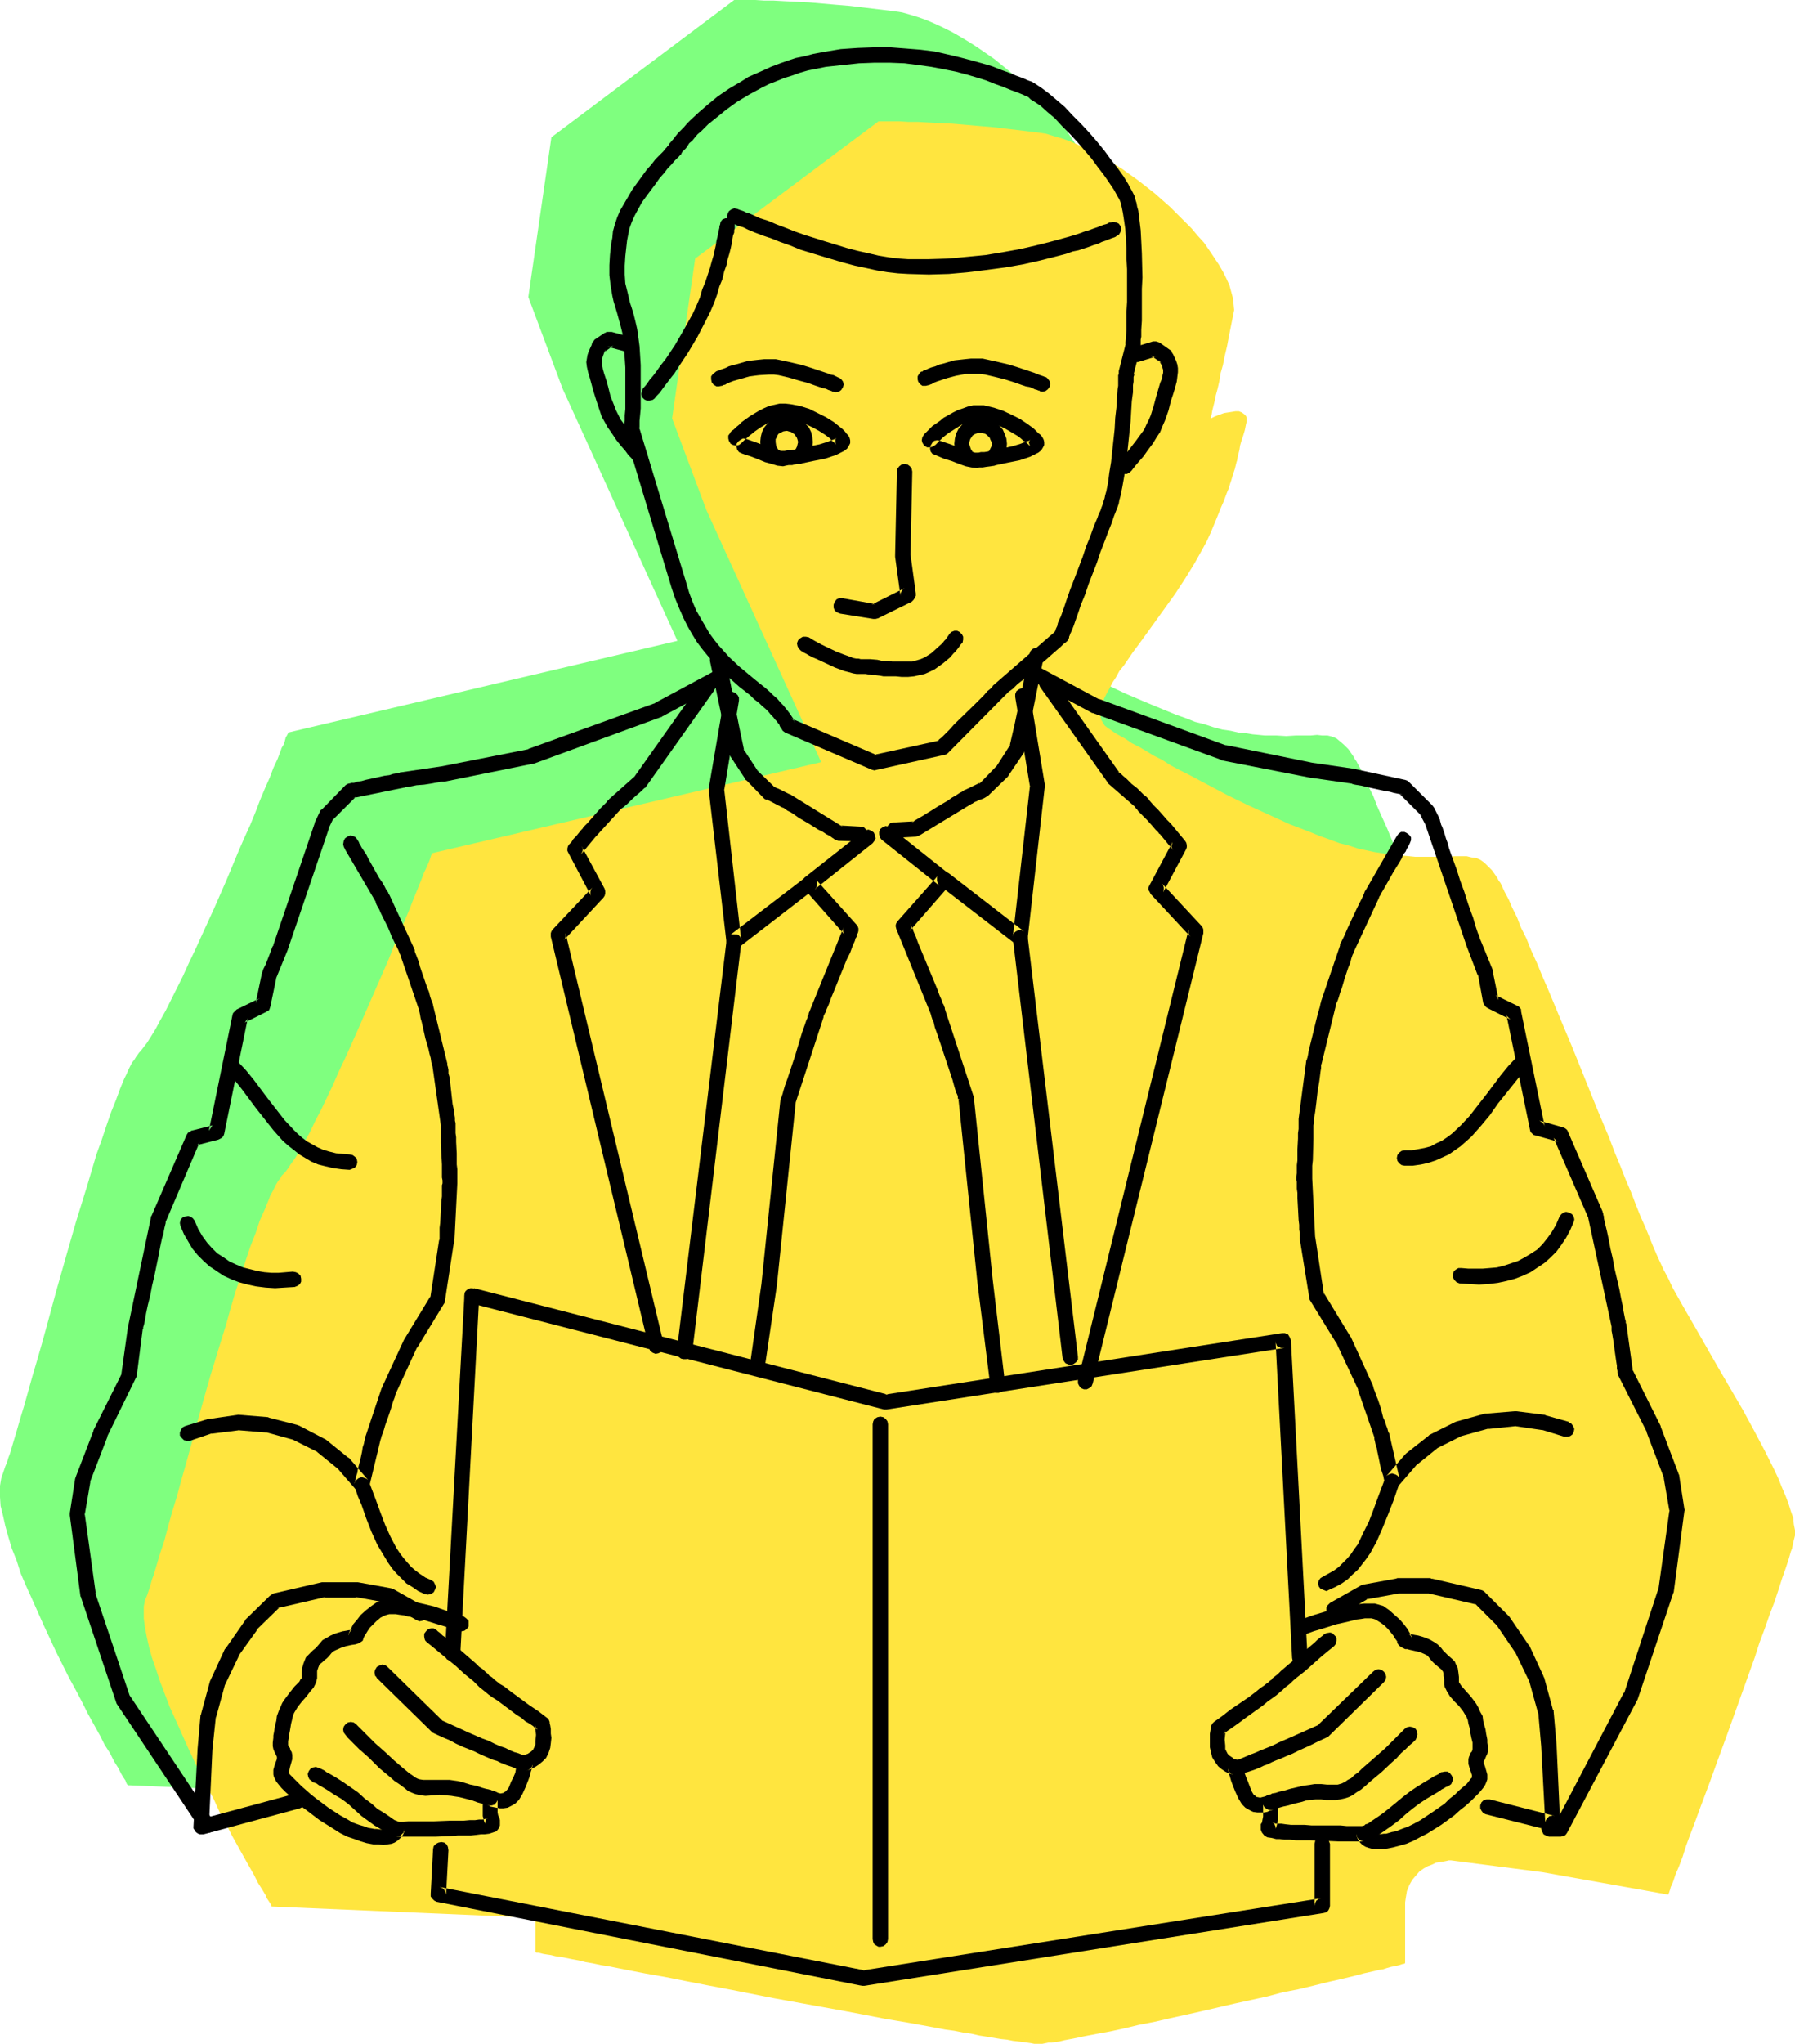 <?xml version="1.0" encoding="UTF-8" standalone="no"?>
<svg
   version="1.0"
   width="129.724mm"
   height="147.663mm"
   id="svg52"
   sodipodi:docname="Reading Report 5.wmf"
   xmlns:inkscape="http://www.inkscape.org/namespaces/inkscape"
   xmlns:sodipodi="http://sodipodi.sourceforge.net/DTD/sodipodi-0.dtd"
   xmlns="http://www.w3.org/2000/svg"
   xmlns:svg="http://www.w3.org/2000/svg">
  <sodipodi:namedview
     id="namedview52"
     pagecolor="#ffffff"
     bordercolor="#000000"
     borderopacity="0.25"
     inkscape:showpageshadow="2"
     inkscape:pageopacity="0.0"
     inkscape:pagecheckerboard="0"
     inkscape:deskcolor="#d1d1d1"
     inkscape:document-units="mm" />
  <defs
     id="defs1">
    <pattern
       id="WMFhbasepattern"
       patternUnits="userSpaceOnUse"
       width="6"
       height="6"
       x="0"
       y="0" />
  </defs>
  <path
     style="fill:#7fff7f;fill-opacity:1;fill-rule:evenodd;stroke:none"
     d="m 106.817,490.556 -71.912,-3.07 v -0.162 h -0.162 l -0.162,-0.323 -0.162,-0.323 -0.162,-0.485 -0.323,-0.485 -0.323,-0.485 -0.485,-0.808 -0.808,-1.616 -1.131,-1.777 -1.131,-2.262 -1.454,-2.262 -1.293,-2.585 -1.616,-2.908 -1.616,-2.908 -1.616,-3.232 -1.778,-3.393 -1.778,-3.232 -3.555,-7.109 -3.394,-7.271 L 8.726,436.588 7.11,433.033 5.656,429.64 4.525,426.085 3.232,422.854 2.262,419.622 1.454,416.714 0.808,413.805 0.162,411.22 0,408.796 v -2.262 -0.808 l 0.162,-0.969 0.162,-0.969 0.162,-0.646 0.323,-0.808 0.323,-0.969 0.323,-0.969 0.485,-1.131 0.323,-1.131 0.485,-1.293 0.808,-2.747 0.97,-3.232 0.97,-3.393 1.131,-3.716 1.131,-4.039 1.131,-4.039 1.293,-4.363 1.293,-4.524 1.293,-4.686 2.586,-9.533 2.747,-9.695 2.747,-9.533 1.454,-4.686 1.454,-4.686 1.293,-4.363 1.293,-4.363 1.454,-4.039 1.293,-3.878 1.293,-3.716 1.293,-3.232 1.131,-3.07 1.131,-2.747 0.646,-1.293 0.485,-1.131 0.485,-0.969 0.485,-0.969 0.646,-0.808 0.485,-0.808 0.485,-0.646 0.323,-0.485 0.485,-0.485 0.485,-0.646 0.485,-0.646 0.646,-0.808 1.131,-1.777 1.293,-2.101 1.293,-2.424 1.454,-2.585 1.454,-2.908 1.616,-3.232 1.616,-3.232 1.616,-3.555 1.778,-3.716 1.616,-3.555 3.555,-7.756 3.394,-7.756 3.232,-7.756 1.616,-3.716 1.616,-3.555 1.454,-3.555 1.293,-3.393 1.293,-3.07 1.293,-2.908 0.97,-2.585 1.131,-2.424 0.808,-2.101 0.323,-0.969 0.485,-0.808 0.323,-0.808 0.162,-0.646 0.162,-0.646 0.323,-0.485 0.162,-0.323 0.162,-0.323 v -0.162 0 L 185.032,174.991 153.681,106.158 144.309,81.113 150.611,37.486 200.545,0 h 2.262 0.808 2.747 l 2.424,0.162 h 2.586 l 2.909,0.162 3.232,0.162 3.394,0.162 3.717,0.323 3.717,0.323 3.878,0.323 4.04,0.485 8.08,0.969 2.101,0.323 2.262,0.646 2.101,0.646 2.262,0.808 2.262,0.969 2.424,1.131 2.262,1.131 2.262,1.293 2.424,1.454 2.262,1.454 4.686,3.232 4.363,3.555 4.363,3.716 3.878,3.878 1.778,1.939 1.778,1.939 1.616,2.101 1.616,1.939 1.293,1.939 1.293,1.939 1.131,1.939 0.97,1.939 0.646,1.777 0.646,1.777 0.485,1.777 0.162,1.616 v 1.616 l -0.162,1.616 -1.131,5.655 -0.646,2.585 -0.485,2.747 -0.485,2.424 -0.646,2.262 -0.485,2.101 -0.323,2.101 -0.485,1.777 -0.485,1.616 -0.162,1.454 -0.323,1.131 -0.323,0.969 -0.162,0.646 v 0.485 h -0.162 0.162 l 0.485,-0.162 0.485,-0.323 0.808,-0.323 1.939,-0.646 2.101,-0.323 0.97,-0.162 h 0.97 l 0.808,0.323 0.646,0.485 0.323,0.646 0.162,0.323 0.162,0.485 v 0.646 l -0.162,0.646 -0.162,0.808 -0.323,0.808 -0.485,1.616 -0.323,1.293 -0.323,1.293 -0.323,1.131 -0.323,1.939 -0.323,0.969 -0.162,1.131 -0.323,1.293 -0.485,1.293 -0.485,1.777 -0.323,0.969 -0.485,1.131 -0.485,1.131 -0.323,1.293 -0.485,1.293 -0.646,1.454 -0.646,1.616 -0.808,1.616 -0.646,1.939 -0.97,1.939 -0.97,2.101 -0.97,2.101 -2.262,4.039 -2.586,4.201 -2.909,4.201 -2.747,4.039 -3.07,4.039 -2.747,4.039 -1.454,1.777 -1.293,1.939 -2.586,3.555 -1.131,1.616 -1.131,1.777 -0.97,1.454 -0.808,1.616 -0.646,1.454 -0.646,1.293 -0.485,1.293 -0.323,1.293 -0.162,1.131 v 0.969 l 0.162,0.969 0.323,0.808 0.485,0.808 0.808,0.646 0.97,0.646 1.293,0.646 1.293,0.969 1.454,0.808 1.778,1.131 1.778,0.969 1.939,1.131 2.101,1.293 2.262,1.131 2.262,1.293 2.424,1.454 2.586,1.293 5.333,2.747 5.494,2.747 5.494,2.747 5.818,2.747 5.656,2.424 5.494,2.262 2.747,1.131 2.747,0.969 2.424,0.969 2.586,0.646 2.424,0.808 2.424,0.646 2.262,0.323 2.101,0.485 1.939,0.162 1.939,0.323 1.778,0.162 1.616,0.162 h 1.616 1.616 l 2.586,0.162 2.586,-0.162 h 2.101 1.939 l 1.778,-0.162 1.454,0.162 h 1.454 l 1.293,0.323 1.131,0.485 0.97,0.808 1.131,0.969 1.131,1.131 1.131,1.616 0.323,0.485 0.323,0.646 0.485,0.646 0.323,0.646 0.97,1.777 0.808,2.101 1.131,2.262 1.293,2.585 1.131,2.908 1.293,2.908 1.454,3.232 1.454,3.555 1.616,3.555 1.616,3.716 1.454,3.878 1.616,3.878 3.394,8.079 3.394,8.241 3.394,8.241 3.232,8.079 1.616,3.878 1.616,3.878 1.454,3.555 0.646,1.777 0.808,1.777 1.293,3.393 1.293,3.07 1.293,3.07 1.131,2.585 0.97,2.585 0.97,2.101 0.97,2.101 0.97,2.262 1.293,2.424 1.131,2.424 1.454,2.424 1.454,2.747 2.909,5.332 3.232,5.655 3.394,5.817 6.626,11.472 3.232,5.655 2.747,5.494 1.454,2.585 1.293,2.585 1.131,2.424 0.97,2.424 0.97,2.262 0.808,2.101 0.646,2.101 0.485,1.777 0.323,1.939 0.162,1.454 v 1.454 l -0.162,1.293 -0.162,0.646 -0.162,0.808 -0.323,0.808 -0.162,0.808 -0.323,1.131 -0.485,1.131 -0.646,2.424 -0.97,2.747 -1.131,3.07 -1.131,3.393 -1.131,3.393 -1.293,3.716 -1.454,3.878 -1.454,4.039 -1.454,4.039 -3.07,8.564 -3.07,8.564 -3.07,8.402 -1.454,4.039 -1.293,3.878 -1.454,3.878 -1.293,3.555 -1.293,3.393 -1.131,3.07 -1.131,3.07 -0.97,2.585 -0.808,2.262 -0.323,0.969 -0.323,0.969 -0.323,0.808 -0.323,0.646 -0.162,0.646 -0.162,0.646 -0.323,0.323 v 0.323 l -0.162,0.162 v 0 l -34.259,-6.14 -25.048,-3.232 h -0.485 l -0.646,0.162 -0.808,0.162 -0.97,0.162 -1.131,0.162 -1.131,0.485 -1.131,0.485 -1.131,0.646 -1.131,0.808 -1.131,1.131 -0.808,1.131 -0.808,1.454 -0.646,1.616 -0.485,1.939 v 1.131 l -0.162,1.131 v 15.673 0 h -0.162 -0.323 l -0.485,0.162 -0.485,0.162 -0.646,0.162 -0.808,0.162 -0.97,0.162 -0.97,0.323 -1.131,0.323 -1.131,0.162 -1.293,0.323 -2.747,0.646 -3.07,0.808 -3.394,0.808 -3.555,0.808 -3.878,0.969 -4.04,0.969 -4.202,0.808 -4.363,1.131 -8.888,1.939 -8.888,2.101 -8.726,1.939 -4.363,0.969 -4.04,0.808 -4.04,0.969 -3.878,0.808 -3.394,0.646 -3.394,0.646 -3.07,0.646 -2.586,0.485 -1.293,0.323 -1.131,0.162 -0.97,0.162 h -0.97 l -0.808,0.162 -0.808,0.162 h -0.485 -0.646 -0.485 -0.646 l -0.97,-0.162 -0.97,-0.162 -1.131,-0.162 -1.293,-0.162 -1.454,-0.162 -1.616,-0.323 -1.778,-0.162 -1.778,-0.323 -1.939,-0.323 -1.939,-0.323 -4.525,-0.808 -2.424,-0.485 -2.424,-0.323 -5.171,-0.969 -5.494,-0.969 -5.656,-0.969 -5.818,-1.131 -6.141,-1.131 -6.141,-1.131 -12.443,-2.262 -12.282,-2.424 -5.979,-1.131 -5.979,-1.131 -5.656,-1.131 -5.333,-0.969 -5.171,-0.969 -2.262,-0.485 -2.424,-0.485 -2.262,-0.323 -2.101,-0.485 -1.939,-0.323 -1.939,-0.485 -1.778,-0.323 -1.778,-0.323 -1.454,-0.323 -1.293,-0.162 -1.293,-0.323 -1.131,-0.162 -0.97,-0.162 -0.808,-0.162 -0.646,-0.162 h -0.323 l -0.323,-0.162 h -0.162 z"
     id="path1" />
  <path
     style="fill:#ffe53f;fill-opacity:1;fill-rule:evenodd;stroke:none"
     d="m 146.248,523.679 -72.074,-3.07 v -0.162 0 l -0.162,-0.323 -0.162,-0.323 -0.323,-0.485 -0.323,-0.485 -0.323,-0.485 -0.323,-0.808 -0.97,-1.616 -1.131,-1.777 -1.131,-2.262 -1.293,-2.262 -1.454,-2.585 -1.616,-2.908 -1.616,-2.908 -1.616,-3.232 -1.778,-3.232 -1.616,-3.555 -3.717,-6.948 -3.394,-7.271 -3.232,-7.271 -1.616,-3.555 -1.293,-3.393 -1.293,-3.393 -1.131,-3.393 -1.131,-3.232 -0.808,-2.908 -0.646,-2.908 -0.485,-2.585 -0.323,-2.424 v -2.262 -0.969 l 0.162,-0.808 0.162,-0.969 0.323,-0.646 0.323,-0.808 0.323,-0.969 0.323,-0.969 0.323,-1.131 0.323,-1.131 0.485,-1.293 0.808,-2.747 0.97,-3.232 1.131,-3.393 0.97,-3.716 1.131,-4.039 1.293,-4.201 1.131,-4.201 1.293,-4.524 1.293,-4.686 2.586,-9.533 2.747,-9.695 2.909,-9.533 1.454,-4.686 1.293,-4.686 1.293,-4.363 1.454,-4.363 1.293,-4.039 1.293,-3.878 1.454,-3.716 1.131,-3.393 1.293,-2.908 1.131,-2.747 0.485,-1.293 0.646,-1.131 0.485,-0.969 0.485,-0.969 0.485,-0.808 0.646,-0.808 0.323,-0.646 0.485,-0.485 0.485,-0.485 0.485,-0.646 0.485,-0.646 0.485,-0.808 1.293,-1.777 1.293,-2.101 1.293,-2.424 1.454,-2.585 1.454,-3.07 1.616,-3.07 1.616,-3.393 1.616,-3.393 1.616,-3.716 1.778,-3.716 3.394,-7.594 3.394,-7.756 3.394,-7.756 1.616,-3.716 1.454,-3.716 1.454,-3.393 1.454,-3.393 1.293,-3.07 1.131,-2.908 1.131,-2.747 0.97,-2.424 0.808,-2.101 0.485,-0.969 0.323,-0.808 0.323,-0.646 0.323,-0.808 0.162,-0.485 0.162,-0.485 0.162,-0.485 0.162,-0.162 v -0.162 -0.162 l 106.333,-24.883 -31.35,-68.833 -9.373,-25.045 6.302,-43.626 50.096,-37.486 h 2.101 0.808 2.747 l 2.424,0.162 h 2.586 l 2.909,0.162 3.232,0.162 3.394,0.162 3.717,0.323 3.717,0.323 3.878,0.323 4.04,0.485 8.08,0.969 2.101,0.323 2.101,0.646 2.262,0.646 2.262,0.808 2.262,0.969 2.424,1.131 2.262,1.131 2.424,1.293 2.262,1.454 2.424,1.454 4.525,3.232 4.525,3.555 4.202,3.716 3.878,3.878 1.939,1.939 1.616,1.939 1.778,1.939 1.454,2.101 1.293,1.939 1.293,1.939 1.131,1.939 0.97,1.939 0.808,1.777 0.485,1.777 0.485,1.777 0.162,1.616 0.162,1.616 -0.323,1.616 -1.131,5.655 -0.485,2.585 -0.646,2.747 -0.485,2.424 -0.646,2.262 -0.323,2.101 -0.485,2.101 -0.485,1.777 -0.323,1.616 -0.323,1.293 -0.323,1.293 -0.162,0.969 -0.162,0.646 -0.162,0.485 v 0 h 0.162 l 0.323,-0.162 0.646,-0.323 0.808,-0.323 1.778,-0.646 2.101,-0.323 0.97,-0.162 h 0.97 l 0.808,0.323 0.646,0.485 0.485,0.485 0.162,0.485 v 0.485 0.646 l -0.162,0.646 -0.162,0.808 -0.162,0.808 -0.485,1.616 -0.485,1.454 -0.323,1.131 -0.162,1.131 -0.485,1.939 -0.162,0.969 -0.162,0.485 -0.162,0.646 -0.323,1.293 -0.485,1.454 -0.485,1.616 -0.323,0.969 -0.323,1.131 -0.485,1.131 -0.485,1.293 -0.485,1.293 -0.646,1.454 -0.646,1.616 -0.646,1.616 -0.808,1.939 -0.808,1.939 -0.97,2.101 -1.131,2.101 -2.262,4.039 -2.586,4.201 -2.747,4.201 -2.909,4.039 -2.909,4.039 -2.909,4.039 -1.293,1.777 -1.454,1.939 -2.424,3.555 -1.293,1.616 -0.97,1.777 -0.97,1.454 -0.808,1.616 -0.808,1.454 -0.646,1.293 -0.323,1.293 -0.485,1.293 -0.162,1.131 v 0.969 l 0.162,0.969 0.485,0.808 0.485,0.808 0.808,0.646 0.97,0.646 1.131,0.808 1.454,0.808 1.454,0.808 1.616,1.131 1.939,0.969 1.939,1.131 2.101,1.293 2.262,1.131 2.262,1.454 2.424,1.293 2.586,1.293 5.171,2.747 5.494,2.908 5.656,2.747 5.656,2.585 5.656,2.585 5.494,2.101 2.747,1.131 2.747,0.969 2.586,0.969 2.586,0.646 2.424,0.808 2.262,0.485 2.262,0.485 2.101,0.323 1.939,0.323 1.939,0.162 1.778,0.162 1.778,0.162 1.616,0.162 h 1.454 5.171 2.262 l 1.939,-0.162 h 3.232 l 1.293,0.323 1.293,0.162 1.131,0.485 1.131,0.808 0.97,0.969 1.131,1.131 1.131,1.616 0.323,0.485 0.323,0.646 0.485,0.646 0.323,0.646 0.808,1.777 1.131,2.101 0.97,2.262 1.293,2.585 1.131,2.908 1.454,2.908 1.293,3.232 1.616,3.555 1.454,3.555 1.616,3.716 1.616,3.878 1.616,3.878 3.394,8.079 6.626,16.481 3.394,8.079 1.454,3.878 1.616,3.878 1.454,3.716 1.454,3.393 1.293,3.393 1.293,3.232 1.293,2.908 1.131,2.747 0.97,2.424 0.97,2.262 0.97,2.101 0.97,2.101 1.293,2.424 1.131,2.424 1.454,2.585 1.454,2.585 3.07,5.332 3.232,5.655 3.232,5.655 6.787,11.634 3.07,5.655 2.909,5.494 1.293,2.585 1.293,2.585 1.131,2.424 0.97,2.424 0.97,2.262 0.808,2.101 0.646,2.101 0.646,1.777 0.162,1.777 0.323,1.616 v 1.454 l -0.323,1.293 -0.162,0.646 -0.162,0.808 -0.162,0.808 -0.323,0.808 -0.323,1.131 -0.323,1.131 -0.808,2.424 -0.97,2.747 -0.97,3.07 -1.131,3.393 -1.293,3.393 -1.293,3.716 -1.454,3.878 -1.293,4.039 -1.454,4.039 -3.07,8.564 -3.07,8.564 -3.07,8.402 -1.454,4.039 -1.454,3.878 -1.454,3.878 -1.293,3.555 -1.293,3.393 -1.131,3.07 -0.97,3.07 -0.97,2.585 -0.97,2.262 -0.323,0.969 -0.323,0.969 -0.323,0.808 -0.323,0.646 -0.162,0.646 -0.162,0.485 -0.162,0.485 -0.162,0.323 v 0.162 0 l -34.421,-6.14 -25.048,-3.232 h -0.485 l -0.646,0.162 -0.808,0.162 -0.97,0.162 -1.131,0.162 -0.97,0.485 -1.293,0.485 -1.131,0.646 -1.131,0.808 -0.97,1.131 -0.97,1.131 -0.808,1.454 -0.646,1.616 -0.323,1.939 -0.162,1.131 v 1.131 15.512 h -0.162 l -0.162,0.162 h -0.323 l -0.485,0.162 -0.485,0.162 -0.646,0.162 -0.808,0.162 -0.808,0.162 -1.131,0.323 -0.97,0.323 -1.131,0.162 -1.293,0.323 -2.909,0.646 -3.07,0.808 -3.394,0.808 -3.555,0.808 -3.878,0.969 -4.04,0.969 -4.202,0.808 -4.202,1.131 -8.888,1.939 -9.05,2.101 -8.726,1.939 -4.202,0.969 -4.202,0.808 -4.04,0.969 -3.717,0.808 -3.555,0.646 -3.394,0.646 -3.07,0.646 -2.586,0.485 -1.293,0.323 -1.131,0.162 -0.97,0.162 h -0.97 l -0.808,0.162 -0.808,0.162 h -0.485 -0.646 -0.485 -0.646 l -0.808,-0.162 -1.131,-0.162 -1.131,-0.162 -1.293,-0.162 -1.454,-0.162 -1.616,-0.323 -1.616,-0.162 -1.939,-0.323 -1.939,-0.323 -2.101,-0.323 -2.101,-0.485 -2.262,-0.323 -2.424,-0.485 -2.424,-0.323 -5.171,-0.969 -5.333,-0.969 -5.818,-0.969 -5.818,-1.131 -5.979,-1.131 -6.302,-1.131 -12.443,-2.262 -12.282,-2.424 -5.979,-1.131 -5.818,-1.131 -5.656,-1.131 -5.494,-0.969 -5.01,-0.969 -2.424,-0.485 -2.424,-0.485 -2.101,-0.323 -2.262,-0.485 -1.939,-0.323 -1.939,-0.485 -1.778,-0.323 -1.616,-0.323 -1.616,-0.323 -1.293,-0.162 -1.293,-0.323 -1.131,-0.162 -0.97,-0.162 -0.646,-0.162 -0.646,-0.162 h -0.485 l -0.323,-0.162 v 0 z"
     id="path2" />
  <path
     style="fill:#000000;fill-opacity:1;fill-rule:evenodd;stroke:none"
     d="m 280.86,185.332 17.453,9.372 h 0.162 l 35.067,12.765 0.162,0.162 v 0 l 23.917,4.686 11.312,1.616 h 0.162 l 0.323,0.162 0.646,0.162 0.97,0.162 0.97,0.162 1.293,0.323 5.171,1.131 1.131,0.162 1.131,0.323 0.808,0.162 0.808,0.162 h 0.323 l 0.323,0.162 -0.646,-0.162 -0.485,-0.485 6.464,6.463 v 0.162 l -0.485,-0.646 1.616,3.07 v 0 l -0.162,-0.323 11.312,33.285 v 0 l 3.07,8.079 v -0.485 l 1.454,7.917 v 0 l 0.485,0.808 0.323,0.323 0.485,0.323 6.141,3.07 v 0 l -0.646,-0.646 -0.323,-0.323 -0.162,-0.485 6.464,31.508 0.162,0.646 0.485,0.485 0.323,0.323 0.646,0.162 6.302,1.777 -0.485,-0.162 -0.323,-0.323 -0.323,-0.323 -0.323,-0.323 9.534,21.975 -0.162,-0.485 6.464,30.054 v 0.162 0.485 0.485 l 0.162,0.808 0.162,0.969 0.162,0.969 0.323,2.424 0.323,2.262 0.162,1.131 0.162,0.969 v 0.808 l 0.162,0.646 v 0.323 0.162 l 0.162,0.646 7.918,15.673 v 0 l -0.162,-0.162 4.848,12.765 -0.162,-0.323 v 0 l 1.616,9.372 v -0.323 -0.323 l -3.07,21.975 v 0 -0.323 l -9.373,28.6 v -0.162 -0.162 l -19.069,36.355 0.323,-0.485 0.485,-0.323 0.485,-0.323 h 0.485 -3.232 l -0.808,0.162 -0.646,0.485 -0.323,0.646 -0.323,0.808 0.323,0.808 0.323,0.646 0.646,0.323 0.808,0.323 h 3.232 l 0.646,-0.162 0.485,-0.162 0.323,-0.323 0.323,-0.485 19.23,-36.355 0.162,-0.485 9.534,-28.438 v 0 l 0.162,-0.323 2.909,-22.136 0.162,-0.323 -0.162,-0.323 -1.454,-9.372 -0.162,-0.162 v -0.162 0 l -4.848,-12.765 v -0.162 l -7.918,-15.835 0.323,0.808 -1.778,-12.765 v -0.162 l -0.162,-0.162 v -0.485 l -0.162,-0.485 -0.162,-0.808 -0.162,-0.808 -0.162,-0.808 -0.162,-1.131 -0.485,-2.262 -0.485,-2.585 -1.293,-5.494 -0.485,-2.747 -0.646,-2.747 -0.485,-2.585 -0.485,-2.262 -0.485,-1.939 -0.162,-0.808 -0.162,-0.646 v -0.485 l -0.162,-0.485 v -0.162 -0.162 l -0.162,-0.162 v -0.323 l -9.534,-21.975 -0.162,-0.323 -0.323,-0.323 -0.485,-0.323 -0.485,-0.162 -6.302,-1.777 0.485,0.323 0.485,0.323 0.323,0.485 0.162,0.485 -6.464,-31.508 v -0.485 l -0.323,-0.485 -0.323,-0.323 -0.323,-0.162 -6.302,-3.07 0.323,0.162 0.323,0.323 0.485,0.969 -1.616,-7.917 v -0.162 -0.162 l -3.232,-7.917 v 0 l -0.162,-0.323 -0.162,-0.485 -0.162,-0.646 -0.323,-0.646 -0.323,-0.969 -0.323,-0.969 -0.323,-1.131 -0.323,-1.131 -0.485,-1.293 -0.97,-2.747 -0.97,-3.07 -1.131,-3.07 -0.97,-3.07 -1.131,-3.07 -0.97,-2.747 -0.323,-1.293 -0.485,-1.293 -0.323,-1.131 -0.323,-0.969 -0.323,-0.969 -0.323,-0.646 -0.162,-0.646 -0.162,-0.485 v -0.323 h -0.162 v -0.323 l -1.454,-2.908 -0.485,-0.646 -6.464,-6.463 -0.485,-0.323 -0.485,-0.162 -14.221,-3.07 -11.15,-1.616 -23.755,-4.847 0.162,0.162 h 0.162 l -34.906,-12.765 0.162,0.162 -17.453,-9.372 -0.808,-0.323 -0.808,0.162 -0.646,0.323 -0.646,0.646 -0.162,0.808 0.162,0.808 0.323,0.646 z"
     id="path3" />
  <path
     style="fill:#000000;fill-opacity:1;fill-rule:evenodd;stroke:none"
     d="m 244.339,228.797 5.818,-0.323 0.485,-0.162 0.485,-0.162 14.382,-8.725 h 0.162 l 0.323,-0.323 0.808,-0.323 0.646,-0.323 0.97,-0.323 0.646,-0.323 0.485,-0.323 v 0 h 0.162 l 0.323,-0.323 0.162,-0.162 5.01,-4.847 0.162,-0.162 0.162,-0.323 4.04,-5.978 0.323,-0.646 1.293,-6.302 3.878,-19.228 v -0.969 l -0.162,-0.646 -0.646,-0.646 -0.323,-0.162 -0.323,-0.162 h -0.97 l -0.646,0.323 -0.485,0.485 -0.323,0.808 -4.04,19.228 -1.454,6.302 0.323,-0.808 -4.04,6.302 0.323,-0.485 -4.848,5.009 0.162,-0.323 0.323,-0.162 -4.363,2.101 h -0.162 l -0.162,0.162 -0.485,0.323 -0.646,0.323 -0.97,0.646 -1.131,0.646 -1.131,0.808 -2.747,1.616 -2.586,1.616 -1.293,0.808 -1.131,0.646 -0.808,0.485 -0.808,0.485 -0.323,0.162 -0.162,0.162 h -0.162 l 0.485,-0.162 0.485,-0.162 -5.818,0.323 -0.808,0.162 -0.646,0.646 -0.323,0.646 -0.162,0.808 0.162,0.323 v 0.485 l 0.646,0.646 0.646,0.323 0.323,0.162 z"
     id="path4" />
  <path
     style="fill:#000000;fill-opacity:1;fill-rule:evenodd;stroke:none"
     d="m 240.784,229.281 15.837,12.603 -0.485,-0.646 -0.162,-0.808 v -0.808 l 0.162,-0.485 0.323,-0.323 -11.312,12.765 -0.323,0.485 -0.162,0.485 v 0.485 l 0.162,0.646 9.373,23.106 v 0.162 l 0.162,0.162 v 0.323 l 0.162,0.485 0.162,0.485 0.323,0.646 0.323,1.454 0.646,1.777 0.646,1.939 2.909,8.725 0.646,1.939 0.485,1.777 0.485,1.616 0.323,0.646 0.162,0.485 v 0.485 l 0.162,0.323 0.162,0.162 v 0 -0.162 l -0.162,-0.162 5.171,50.09 3.555,28.438 0.162,0.646 0.485,0.646 0.808,0.485 h 0.808 l 0.808,-0.323 0.646,-0.485 0.323,-0.646 v -0.808 l -3.394,-28.6 -5.171,-49.928 -0.162,-0.485 -7.757,-23.591 v -0.162 -0.162 l -0.162,-0.323 -0.162,-0.485 -0.323,-0.485 -0.162,-0.646 -0.646,-1.454 -0.646,-1.777 -0.808,-1.939 -3.555,-8.564 -0.808,-1.939 -0.646,-1.777 -0.646,-1.454 -0.162,-0.646 -0.323,-0.485 -0.162,-0.485 v -0.323 l -0.162,-0.162 v -0.162 l 0.162,0.646 v 0.646 l -0.162,0.485 -0.323,0.485 11.15,-12.765 0.485,-0.808 v -0.808 -0.323 l -0.162,-0.323 -0.646,-0.646 -15.837,-12.603 -0.323,-0.323 h -0.485 l -0.646,-0.162 -0.808,0.323 -0.646,0.485 -0.323,0.808 v 0.646 l 0.162,0.808 z"
     id="path5" />
  <path
     style="fill:#000000;fill-opacity:1;fill-rule:evenodd;stroke:none"
     d="m 428.563,388.276 -6.302,-1.777 -0.323,-0.162 -7.757,-0.969 v 0 h -0.485 l -7.757,0.646 h -0.162 -0.162 l -7.595,2.101 -0.485,0.162 -7.11,3.555 -0.323,0.323 -5.979,4.686 -0.323,0.323 -5.171,5.978 0.485,-0.323 0.485,-0.323 h 0.646 0.485 l 0.485,0.162 0.485,0.323 0.485,0.485 0.162,0.646 -2.909,-12.765 v 0 l -0.162,-0.162 -0.162,-0.485 -0.162,-0.646 -0.323,-0.808 -0.323,-1.131 -0.485,-0.969 -0.646,-2.585 -0.808,-2.424 -0.485,-1.131 -0.323,-0.969 -0.323,-0.808 -0.162,-0.646 -0.162,-0.485 v 0 l -0.162,-0.323 -5.818,-12.765 h -0.162 v -0.162 l -7.272,-11.957 0.162,0.323 v 0.485 l -2.424,-15.996 v 0.323 l -0.808,-16.158 v -0.646 -0.808 -0.969 -1.131 l 0.162,-1.454 0.162,-5.817 v -1.293 -1.293 -1.131 l 0.162,-0.646 v -0.808 0 -0.646 l 0.162,-0.646 0.162,-0.969 0.162,-1.293 0.162,-1.293 0.323,-2.908 0.485,-2.908 0.162,-1.293 0.162,-1.293 0.162,-0.969 v -0.808 l 0.162,-0.485 v -0.162 0.162 l 3.878,-15.835 v 0 -0.162 l 0.162,-0.485 0.323,-0.646 0.323,-0.969 0.323,-1.131 0.485,-1.293 0.808,-2.747 0.97,-2.908 0.485,-1.131 0.323,-1.293 0.323,-0.969 0.323,-0.646 0.162,-0.485 v -0.162 0.162 l 6.787,-14.542 v -0.162 l 0.323,-0.485 0.323,-0.646 0.485,-0.808 0.646,-1.131 0.646,-1.131 1.454,-2.585 1.616,-2.585 0.646,-1.131 0.485,-1.131 0.646,-0.808 0.323,-0.808 0.323,-0.323 v -0.162 0 l 0.485,-0.969 0.323,-0.808 v -0.808 l -0.485,-0.646 -0.646,-0.485 -0.646,-0.323 h -0.97 l -0.646,0.485 -0.485,0.646 -0.485,0.808 -8.08,14.057 -0.162,0.162 -0.162,0.485 -0.323,0.808 -0.485,0.969 -0.485,0.969 -0.646,1.293 -1.293,2.747 -1.293,2.747 -0.485,1.131 -0.485,1.131 -0.485,0.969 -0.323,0.646 -0.323,0.485 v 0.162 0 0.162 0.162 l -5.171,15.188 v 0 0.162 l -0.162,0.485 -0.162,0.808 -0.323,1.131 -0.323,1.131 -0.323,1.293 -1.454,5.978 -0.323,1.293 -0.323,1.293 -0.162,0.969 -0.162,0.808 -0.162,0.485 v 0.162 0 l -0.162,0.162 -2.101,15.996 v 0.808 0.808 1.131 l -0.162,1.131 v 1.454 l -0.162,2.908 v 3.07 l -0.162,1.293 v 1.293 0.969 l -0.162,0.808 v 0.646 0.323 l 0.162,0.485 v 0.808 1.131 l 0.162,1.131 v 1.454 l 0.162,2.908 0.162,3.07 0.162,1.293 v 1.293 l 0.162,0.969 v 0.808 0.485 0.162 0.162 l 2.586,15.996 v 0.323 l 0.162,0.323 7.434,12.118 v -0.162 l -0.162,-0.162 v 0 l 5.979,12.765 v 0 l -0.162,-0.162 4.525,13.088 v 0.162 0.323 l 0.162,0.646 0.162,0.808 0.323,0.969 0.162,0.969 0.485,2.262 0.485,2.424 0.323,0.969 0.323,0.969 0.162,0.808 0.162,0.646 v 0.485 0.162 l 0.323,0.485 0.323,0.323 0.485,0.485 0.485,0.162 h 0.646 0.485 l 0.485,-0.323 0.485,-0.323 5.171,-5.978 -0.162,0.162 -0.162,0.162 5.979,-4.847 -0.323,0.162 7.11,-3.555 -0.323,0.162 7.595,-2.101 -0.323,0.162 7.757,-0.808 h -0.485 l 7.757,1.131 -0.485,-0.162 6.302,1.939 h 0.808 l 0.808,-0.162 0.646,-0.485 0.323,-0.646 0.162,-0.808 -0.323,-0.808 -0.485,-0.646 -0.646,-0.323 z"
     id="path6" />
  <path
     style="fill:#000000;fill-opacity:1;fill-rule:evenodd;stroke:none"
     d="m 298.475,377.773 30.219,-122.962 v -0.646 -0.323 l -0.162,-0.485 -0.323,-0.485 v 0 l -10.827,-11.634 0.323,0.485 0.162,0.646 v 0.646 l -0.162,0.646 6.302,-11.795 0.162,-0.485 v -0.646 l -0.162,-0.646 -0.323,-0.485 -3.878,-4.686 v 0 l -0.323,-0.323 -0.323,-0.323 -0.485,-0.485 -0.97,-1.131 -1.293,-1.454 -1.293,-1.293 -1.131,-1.293 -0.323,-0.485 -0.323,-0.323 -0.323,-0.323 v 0 l -0.162,-0.162 -0.323,-0.162 -0.323,-0.323 -0.485,-0.485 -1.131,-1.131 -1.454,-1.131 -1.293,-1.293 -1.131,-0.969 -0.485,-0.485 -0.485,-0.323 -0.162,-0.162 h -0.162 l 0.485,0.323 -18.422,-26.014 -0.485,-0.485 -0.808,-0.323 h -0.808 l -0.808,0.323 -0.485,0.646 -0.323,0.808 v 0.646 l 0.323,0.808 18.422,26.014 v 0.162 l 0.162,0.162 7.434,6.463 v 0.162 l 0.162,0.162 0.323,0.323 0.323,0.485 1.131,1.131 1.293,1.293 1.293,1.454 0.97,1.131 0.485,0.485 0.323,0.323 0.162,0.323 h 0.162 l 3.717,4.524 -0.323,-0.485 -0.162,-0.646 0.162,-0.485 0.162,-0.646 -6.302,11.795 -0.323,0.646 v 0.646 l 0.323,0.485 0.323,0.646 10.827,11.634 -0.323,-0.485 -0.162,-0.485 v -0.485 -0.485 l -30.219,122.962 v 0.969 l 0.323,0.646 0.485,0.646 0.808,0.323 h 0.808 l 0.646,-0.323 0.646,-0.485 z"
     id="path7" />
  <path
     style="fill:#000000;fill-opacity:1;fill-rule:evenodd;stroke:none"
     d="m 365.377,441.435 8.565,-5.009 -0.808,0.323 8.888,-1.616 h -0.323 9.05 -0.485 l 13.251,3.07 -0.485,-0.162 -0.485,-0.485 6.626,6.625 -0.323,-0.323 5.171,7.594 -0.162,-0.323 4.04,8.402 -0.162,-0.323 2.424,8.725 v -0.162 -0.162 l 0.808,9.21 1.131,21.167 v -0.485 l 0.162,-0.485 0.323,-0.485 0.323,-0.323 0.323,-0.323 h 0.485 l 0.485,-0.162 0.485,0.162 -17.776,-4.524 h -0.808 l -0.808,0.162 -0.646,0.646 -0.323,0.808 v 0.808 l 0.323,0.646 0.485,0.646 0.646,0.323 17.938,4.524 h 0.485 0.485 l 0.485,-0.162 0.323,-0.323 0.323,-0.323 0.323,-0.485 v -0.323 -0.646 l -0.97,-21.167 -0.808,-9.21 v -0.323 h -0.162 l -2.424,-8.887 -0.162,-0.162 v -0.162 l -3.878,-8.402 -0.323,-0.323 -5.171,-7.594 -0.162,-0.162 -6.626,-6.625 -0.485,-0.323 -0.485,-0.162 -13.251,-3.07 h -0.323 l -0.162,-0.162 h -9.05 l -0.485,0.162 -8.888,1.616 -0.485,0.162 -8.565,4.847 -0.646,0.646 -0.323,0.646 v 0.808 l 0.162,0.808 0.646,0.485 0.646,0.485 h 0.808 z"
     id="path8" />
  <path
     style="fill:#000000;fill-opacity:1;fill-rule:evenodd;stroke:none"
     d="m 277.305,190.341 4.04,24.56 v -0.485 l -4.686,41.364 v 0.162 -0.646 l 0.323,-0.485 0.323,-0.323 0.485,-0.323 0.646,-0.162 h 0.485 l 0.485,0.162 0.485,0.323 -20.685,-15.996 -0.646,-0.323 h -0.808 l -0.808,0.162 -0.646,0.646 -0.323,0.646 v 0.808 l 0.323,0.808 0.485,0.646 20.523,15.835 0.485,0.323 0.646,0.162 h 0.485 l 0.485,-0.162 0.485,-0.323 0.323,-0.485 0.323,-0.323 0.162,-0.646 4.686,-41.526 v -0.485 l -4.04,-24.56 -0.323,-0.808 -0.485,-0.646 -0.646,-0.323 h -0.808 l -0.808,0.323 -0.646,0.485 -0.323,0.808 z"
     id="path9" />
  <path
     style="fill:#000000;fill-opacity:1;fill-rule:evenodd;stroke:none"
     d="m 276.659,256.265 13.574,114.56 0.323,0.808 0.485,0.646 0.808,0.323 0.808,0.162 0.646,-0.323 0.646,-0.485 0.485,-0.646 v -0.808 l -13.736,-114.722 -0.323,-0.646 -0.485,-0.646 -0.646,-0.323 -0.808,-0.162 -0.808,0.323 -0.646,0.485 -0.323,0.646 z"
     id="path10" />
  <path
     style="fill:#000000;fill-opacity:1;fill-rule:evenodd;stroke:none"
     d="m 414.18,288.743 -2.262,2.424 -2.101,2.585 -3.878,5.171 -2.262,2.908 -2.262,2.908 -2.424,2.585 -2.424,2.262 -1.293,0.969 -1.454,0.969 -1.454,0.646 -1.454,0.808 -1.778,0.485 -1.778,0.323 -1.778,0.323 h -1.939 l -0.808,0.162 -0.646,0.485 -0.485,0.646 -0.162,0.808 0.162,0.808 0.485,0.646 0.646,0.485 0.808,0.162 h 2.262 l 2.262,-0.323 2.101,-0.485 1.939,-0.646 1.778,-0.808 1.778,-0.808 1.616,-1.131 1.616,-1.131 1.454,-1.293 1.454,-1.293 2.586,-2.908 2.424,-2.908 2.262,-3.232 3.878,-4.847 1.939,-2.424 2.101,-2.262 0.485,-0.808 0.162,-0.646 -0.162,-0.969 -0.485,-0.646 -0.646,-0.485 h -0.808 -0.646 z"
     id="path11" />
  <path
     style="fill:#000000;fill-opacity:1;fill-rule:evenodd;stroke:none"
     d="m 425.977,332.208 -0.97,2.262 -1.131,1.939 -1.293,1.777 -1.293,1.616 -1.454,1.454 -1.778,1.131 -1.616,0.969 -1.778,0.969 -1.939,0.646 -1.939,0.646 -1.939,0.485 -1.939,0.162 -1.939,0.162 h -1.939 -1.939 l -1.939,-0.162 h -0.808 l -0.808,0.485 -0.485,0.485 -0.162,0.808 v 0.485 0.323 l 0.323,0.646 0.646,0.646 0.808,0.323 2.747,0.162 2.586,0.162 2.586,-0.162 2.586,-0.323 2.262,-0.485 2.424,-0.646 2.101,-0.808 2.101,-0.969 1.939,-1.293 1.939,-1.293 1.616,-1.454 1.616,-1.616 1.293,-1.777 1.293,-1.939 1.131,-2.101 0.97,-2.262 0.162,-0.646 -0.162,-0.808 -0.485,-0.646 -0.808,-0.485 -0.808,-0.162 -0.646,0.162 -0.646,0.485 z"
     id="path12" />
  <path
     style="fill:#000000;fill-opacity:1;fill-rule:evenodd;stroke:none"
     d="m 378.305,403.787 -1.778,4.686 -1.293,3.555 -1.293,3.393 -1.616,3.232 -1.454,3.07 -0.97,1.293 -0.97,1.454 -0.97,1.131 -1.131,1.131 -1.131,1.131 -1.293,0.969 -1.454,0.808 -1.454,0.808 -0.808,0.485 -0.485,0.646 -0.162,0.808 0.162,0.808 0.485,0.646 0.808,0.323 0.808,0.323 0.646,-0.323 1.778,-0.808 1.778,-0.969 1.616,-1.131 1.293,-1.293 1.454,-1.293 1.131,-1.454 1.131,-1.454 1.131,-1.616 1.778,-3.232 1.616,-3.716 1.454,-3.555 1.454,-3.716 1.616,-4.686 0.162,-0.808 -0.162,-0.808 -0.485,-0.646 -0.646,-0.323 -0.808,-0.323 -0.808,0.323 -0.646,0.323 z"
     id="path13" />
  <path
     style="fill:#000000;fill-opacity:1;fill-rule:evenodd;stroke:none"
     d="m 196.344,182.585 -17.453,9.372 h 0.162 l -34.906,12.603 h 0.162 0.162 l -23.755,4.686 -10.989,1.616 h -0.323 l -0.323,0.162 -0.808,0.162 -0.97,0.162 -0.97,0.323 -1.293,0.162 -5.171,1.131 -1.131,0.323 -1.131,0.162 -0.97,0.323 h -0.646 l -0.485,0.162 h -0.162 l -0.485,0.162 -0.485,0.323 -6.464,6.625 -0.323,0.162 -0.162,0.323 -1.454,3.07 v 0.162 0 l -11.312,33.285 v 0.162 l -0.162,0.162 -0.162,0.323 -0.162,0.485 -0.485,1.293 -1.131,2.908 -0.646,1.293 -0.323,0.969 v 0.162 l -0.162,0.162 v 0 0.323 l -1.616,7.756 0.162,-0.485 0.162,-0.323 0.323,-0.323 0.485,-0.323 -6.302,3.07 -0.646,0.646 -0.323,0.323 -0.162,0.485 -6.464,31.67 0.323,-0.485 0.323,-0.485 0.323,-0.485 0.646,-0.162 -6.464,1.616 -0.323,0.323 -0.485,0.162 -0.323,0.485 -0.162,0.323 -9.534,21.975 -0.162,0.162 v 0.323 l -6.302,30.054 -1.778,12.765 0.162,-0.323 0.162,-0.323 -7.918,15.835 v 0 0.162 l -4.848,12.603 v 0 l -0.162,0.485 -1.454,9.372 v 0.646 0 l 2.909,22.136 0.162,0.162 v 0.162 l 9.534,28.438 0.162,0.485 22.947,34.416 0.646,0.485 0.808,0.323 h 0.646 0.485 l 0.323,-0.323 0.646,-0.485 0.323,-0.808 v -0.808 l -0.323,-0.646 -22.947,-34.416 0.162,0.485 -9.534,-28.438 0.162,0.162 v 0.162 0 l -3.07,-22.136 v 0.323 0.323 l 1.616,-9.372 -0.162,0.162 v 0.162 l 4.848,-12.603 -0.162,0.162 7.757,-15.835 0.323,-0.646 1.616,-12.603 v -0.162 l 0.162,-0.162 v -0.485 l 0.162,-0.485 0.162,-0.646 0.162,-0.808 0.162,-0.969 0.162,-0.969 0.485,-2.262 0.646,-2.585 0.485,-2.585 0.646,-2.747 1.131,-5.494 0.485,-2.585 0.485,-2.262 0.323,-0.969 0.162,-0.969 0.162,-0.808 0.162,-0.646 0.162,-0.646 v -0.323 -0.323 0 0.323 l 9.373,-21.975 -0.162,0.323 -0.323,0.485 -0.323,0.162 -0.485,0.162 6.302,-1.616 0.646,-0.323 0.485,-0.323 0.323,-0.485 0.162,-0.485 6.464,-31.67 -0.162,0.485 -0.323,0.323 -0.323,0.485 -0.323,0.162 6.141,-3.07 0.485,-0.323 0.323,-0.162 0.162,-0.485 0.162,-0.485 v 0 l 1.616,-7.756 -0.162,0.323 3.232,-7.917 11.312,-33.285 -0.162,0.162 v 0 l 1.454,-3.07 -0.323,0.646 6.464,-6.463 -0.485,0.323 -0.646,0.162 14.221,-2.908 h 0.162 l 0.323,-0.162 h 0.485 l 0.808,-0.162 0.808,-0.162 0.808,-0.162 2.101,-0.162 2.101,-0.323 0.808,-0.162 0.97,-0.162 0.646,-0.162 h 0.485 0.323 0.162 l 23.917,-4.847 h 0.162 0.162 L 180.507,195.834 h 0.162 l 0.162,-0.162 17.453,-9.372 0.646,-0.485 0.485,-0.808 v -0.808 l -0.323,-0.808 -0.485,-0.485 -0.646,-0.485 h -0.808 z"
     id="path14" />
  <path
     style="fill:#000000;fill-opacity:1;fill-rule:evenodd;stroke:none"
     d="m 234.966,225.727 -5.818,-0.323 v 0 h 0.646 l 0.323,0.323 -14.382,-8.887 v 0 h -0.162 l -0.646,-0.323 -0.646,-0.323 -1.616,-0.808 -0.808,-0.323 -0.485,-0.323 h -0.162 v 0 l 0.485,0.323 -5.01,-4.847 0.323,0.162 v 0.162 l -4.04,-6.14 0.323,0.646 -1.293,-6.14 -3.878,-19.39 -0.323,-0.646 -0.646,-0.646 -0.808,-0.162 h -0.808 l -0.646,0.162 -0.646,0.646 -0.323,0.808 v 0.808 l 4.04,19.228 1.293,6.302 0.323,0.646 4.04,6.14 v 0.162 l 0.323,0.162 4.848,5.009 0.646,0.323 V 218.294 l 4.363,2.262 h 0.162 l 0.485,0.323 0.646,0.485 0.97,0.485 0.97,0.646 1.131,0.808 2.747,1.616 2.586,1.616 1.293,0.646 0.97,0.646 0.97,0.485 0.646,0.485 0.485,0.323 0.162,0.162 v 0 l 0.485,0.162 0.485,0.162 5.818,0.162 h 0.808 l 0.646,-0.485 0.485,-0.646 0.323,-0.808 -0.162,-0.808 -0.485,-0.646 -0.485,-0.485 z"
     id="path15" />
  <path
     style="fill:#000000;fill-opacity:1;fill-rule:evenodd;stroke:none"
     d="m 235.774,227.019 -15.998,12.603 -0.485,0.646 -0.162,0.323 v 0.485 0.808 l 0.485,0.808 11.15,12.603 -0.323,-0.485 -0.162,-0.485 v -0.646 l 0.162,-0.485 -9.373,23.106 v 0 l -0.162,0.323 v 0.323 l -0.323,0.485 v 0.485 l -0.323,0.646 -0.485,1.454 -0.646,1.777 -0.646,2.101 -1.293,4.363 -1.454,4.363 -0.646,1.939 -0.646,1.777 -0.485,1.616 -0.162,0.646 -0.162,0.485 -0.162,0.485 -0.162,0.323 v 0.162 0 l -0.162,0.323 v 0.162 l -5.171,50.09 -3.232,22.783 v 0.808 l 0.485,0.808 0.485,0.485 0.808,0.162 h 0.808 l 0.808,-0.323 0.485,-0.646 0.162,-0.323 v -0.323 l 3.394,-22.944 5.171,-50.09 -0.162,0.485 7.757,-23.752 v -0.162 -0.162 l 0.162,-0.162 0.162,-0.485 0.323,-0.485 0.162,-0.646 0.646,-1.454 0.646,-1.777 0.808,-1.939 3.394,-8.402 0.97,-1.939 0.646,-1.777 0.646,-1.454 0.162,-0.646 0.323,-0.485 v -0.485 l 0.162,-0.323 0.162,-0.162 v 0 l 0.162,-0.646 v -0.646 l -0.162,-0.485 -0.323,-0.485 -11.312,-12.603 0.323,0.323 0.162,0.323 v 0.808 l -0.162,0.808 -0.162,0.485 -0.323,0.162 15.837,-12.603 0.485,-0.646 0.323,-0.646 -0.162,-0.808 -0.323,-0.808 -0.646,-0.485 -0.808,-0.323 -0.808,0.162 -0.323,0.162 z"
     id="path16" />
  <path
     style="fill:#000000;fill-opacity:1;fill-rule:evenodd;stroke:none"
     d="m 51.874,393.446 6.141,-2.101 -0.323,0.162 7.757,-0.969 h -0.485 l 7.918,0.646 -0.485,-0.162 7.595,2.101 -0.323,-0.162 7.11,3.555 h -0.162 l -0.162,-0.162 5.979,4.847 -0.162,-0.162 -0.162,-0.162 5.171,5.978 0.485,0.485 0.485,0.162 0.485,0.162 0.646,-0.162 0.485,-0.162 0.485,-0.323 0.323,-0.485 0.162,-0.485 3.07,-12.765 v 0 0 l 0.162,-0.485 0.162,-0.646 0.323,-0.808 0.323,-0.969 0.323,-1.131 0.808,-2.262 0.808,-2.424 0.323,-1.131 0.323,-0.969 0.323,-0.808 0.162,-0.646 0.162,-0.485 v -0.162 0.162 0 l 5.818,-12.603 v 0.162 0 l 7.272,-11.957 0.323,-0.485 v -0.323 l 2.424,-15.835 0.162,-0.323 0.808,-15.996 v -0.808 -0.808 -0.969 -1.293 l -0.162,-1.293 v -3.07 l -0.162,-3.07 v -1.293 l -0.162,-1.131 v -1.131 -0.808 -0.646 -0.162 l -0.162,-0.646 v -0.808 l -0.162,-0.969 -0.162,-1.293 -0.323,-1.454 -0.646,-5.817 -0.162,-1.454 -0.323,-1.131 v -0.969 l -0.162,-0.808 -0.162,-0.485 v -0.162 -0.323 l -3.878,-15.835 v -0.162 l -0.162,-0.485 -0.323,-0.808 -0.323,-0.969 -0.323,-1.293 -0.485,-1.131 -1.939,-5.655 -0.323,-1.293 -0.485,-1.293 -0.323,-0.808 -0.323,-0.808 v -0.485 l -0.162,-0.162 v 0 -0.162 0 l -6.787,-14.704 -0.162,-0.162 -0.162,-0.485 -0.485,-0.646 -0.485,-0.969 -0.646,-1.131 -0.808,-1.131 -1.454,-2.585 -1.454,-2.585 -0.646,-1.293 -0.646,-0.969 -0.646,-0.969 -0.323,-0.646 -0.323,-0.485 v 0 -0.162 l -0.485,-0.808 -0.485,-0.646 -0.646,-0.323 -0.808,-0.162 -0.808,0.323 -0.646,0.485 -0.323,0.646 -0.162,0.969 0.162,0.646 0.485,0.969 8.242,14.057 v 0.162 l 0.162,0.485 0.323,0.646 0.485,0.808 0.485,1.131 0.646,1.293 1.293,2.585 1.131,2.747 0.646,1.293 0.485,0.969 0.485,0.969 0.323,0.808 0.162,0.485 h 0.162 v 0.162 l -0.162,-0.323 5.171,15.188 v 0.162 l 0.162,0.485 0.162,0.808 0.162,0.969 0.323,1.131 0.323,1.454 0.646,2.908 0.808,2.747 0.323,1.454 0.323,1.131 0.162,1.131 0.162,0.646 0.162,0.485 v 0.162 0.162 -0.323 l 2.262,15.996 v 1.293 1.131 1.131 1.454 l 0.162,2.908 0.162,2.908 v 1.293 1.293 0.969 l 0.162,0.808 v 0.808 0 l -0.162,0.485 v 0.808 1.131 1.131 l -0.162,1.293 -0.323,5.978 -0.162,1.293 v 1.293 0.969 0.808 l -0.162,0.485 v 0.162 -0.162 l -2.424,15.835 0.162,-0.808 -7.272,11.957 -0.162,0.323 -5.818,12.603 v 0.162 l -0.162,0.162 -4.363,13.088 -0.162,0.162 v 0.485 l -0.162,0.646 -0.162,0.808 -0.323,0.969 -0.162,1.131 -0.485,2.262 -0.646,2.424 -0.162,1.131 -0.323,0.969 -0.162,0.808 -0.162,0.485 v 0.485 l -0.162,0.162 0.162,-0.646 0.485,-0.323 0.323,-0.323 0.646,-0.323 h 0.485 l 0.646,0.162 0.485,0.162 0.485,0.323 -5.171,-5.978 -0.323,-0.162 -5.979,-4.847 -0.323,-0.162 -7.11,-3.716 h -0.162 l -0.323,-0.162 -7.595,-1.939 -0.323,-0.162 -7.918,-0.646 h -0.162 -0.162 l -7.757,1.131 h -0.323 l -6.302,1.939 -0.646,0.323 -0.485,0.646 -0.323,0.808 v 0.808 l 0.485,0.646 0.646,0.646 0.808,0.162 z"
     id="path17" />
  <path
     style="fill:#000000;fill-opacity:1;fill-rule:evenodd;stroke:none"
     d="m 181.315,367.109 -26.826,-112.298 v 0.485 0.485 l -0.162,0.485 -0.323,0.485 10.827,-11.634 0.323,-0.485 0.162,-0.646 v -0.646 l -0.162,-0.646 -6.302,-11.634 0.323,0.485 v 0.646 l -0.162,0.485 -0.323,0.646 3.878,-4.686 6.626,-7.271 0.162,-0.162 0.162,-0.162 0.323,-0.323 0.485,-0.323 1.131,-0.969 1.293,-1.293 1.293,-1.131 1.131,-0.969 0.485,-0.485 0.323,-0.323 0.323,-0.162 v 0 l 0.323,-0.485 18.422,-26.014 0.323,-0.646 v -0.808 l -0.323,-0.808 -0.485,-0.646 -0.808,-0.323 h -0.808 l -0.808,0.323 -0.485,0.485 -18.422,26.014 0.162,-0.162 0.162,-0.162 -7.272,6.463 v 0.162 l -0.323,0.162 -0.323,0.485 -0.485,0.485 -1.131,1.131 -1.293,1.454 -1.131,1.293 -1.131,1.293 -0.485,0.485 -0.323,0.323 -0.162,0.323 h -0.162 v 0 l -0.162,0.323 -0.485,0.485 -0.646,0.808 -0.646,0.808 -0.808,0.808 -0.485,0.808 -0.485,0.485 -0.162,0.162 v 0 l -0.323,0.485 -0.162,0.646 v 0.646 l 0.323,0.646 6.141,11.634 -0.162,-0.485 v -0.646 l 0.162,-0.646 0.323,-0.485 -10.827,11.472 -0.323,0.485 -0.162,0.485 v 0.485 0.485 l 26.826,112.298 0.323,0.808 0.646,0.485 0.808,0.323 0.808,-0.162 0.646,-0.323 0.646,-0.646 0.162,-0.646 z"
     id="path18" />
  <path
     style="fill:#000000;fill-opacity:1;fill-rule:evenodd;stroke:none"
     d="m 115.867,438.689 -8.565,-4.847 -0.646,-0.162 -8.888,-1.616 h -0.162 -0.162 -9.05 -0.162 -0.323 l -13.251,3.07 -0.485,0.323 -0.485,0.323 -6.626,6.463 v 0.162 l -0.162,0.162 -5.171,7.433 -0.323,0.323 -3.878,8.402 v 0 l -0.162,0.323 -2.424,8.887 v 0.162 l -0.162,0.162 v 0 l -0.808,9.21 -1.131,21.328 v 0.485 l 0.323,0.485 0.162,0.323 0.323,0.323 0.485,0.323 0.485,0.162 h 0.323 0.646 l 26.341,-7.109 0.646,-0.323 0.485,-0.646 0.323,-0.808 v -0.808 l -0.485,-0.808 -0.646,-0.485 -0.646,-0.162 h -0.808 l -26.341,7.109 0.485,-0.162 0.485,0.162 0.485,0.162 0.323,0.162 0.323,0.485 0.323,0.323 0.162,0.485 v 0.485 l 0.97,-21.167 0.97,-9.21 v 0.323 0.162 l 2.424,-8.887 -0.162,0.323 4.04,-8.402 -0.323,0.323 5.333,-7.433 -0.323,0.162 6.626,-6.463 -0.485,0.323 -0.485,0.162 13.251,-3.07 -0.162,0.162 h -0.323 9.05 -0.162 l -0.162,-0.162 8.888,1.616 -0.646,-0.162 8.403,4.847 0.808,0.323 0.808,-0.162 0.646,-0.323 0.646,-0.646 0.162,-0.646 v -0.969 l -0.323,-0.646 -0.646,-0.485 z"
     id="path19" />
  <path
     style="fill:#000000;fill-opacity:1;fill-rule:evenodd;stroke:none"
     d="m 197.798,190.664 -4.202,24.56 v 0.323 0.323 l 4.848,41.526 0.162,0.485 0.162,0.485 0.485,0.323 0.485,0.323 0.485,0.162 h 0.485 l 0.646,-0.162 0.485,-0.323 20.523,-15.835 0.323,-0.323 0.323,-0.323 0.162,-0.646 v -0.808 l -0.323,-0.808 -0.323,-0.323 -0.323,-0.162 -0.808,-0.323 -0.808,0.162 -0.646,0.323 -20.685,15.835 0.485,-0.323 h 0.485 0.646 0.485 l 0.485,0.323 0.323,0.485 0.323,0.323 v 0.646 0 l -4.686,-41.526 v 0.485 l 4.04,-24.56 v -0.808 l -0.323,-0.646 -0.646,-0.646 -0.808,-0.323 h -0.808 l -0.646,0.485 -0.485,0.485 z"
     id="path20" />
  <path
     style="fill:#000000;fill-opacity:1;fill-rule:evenodd;stroke:none"
     d="m 198.445,256.912 -13.574,111.975 0.162,0.808 0.323,0.808 0.646,0.485 0.646,0.162 h 0.808 l 0.808,-0.323 0.485,-0.646 0.323,-0.808 13.413,-111.975 v -0.808 l -0.323,-0.808 -0.646,-0.485 -0.808,-0.162 h -0.808 l -0.646,0.323 -0.485,0.646 z"
     id="path21" />
  <path
     style="fill:#000000;fill-opacity:1;fill-rule:evenodd;stroke:none"
     d="m 61.893,292.782 2.262,2.262 1.939,2.424 3.717,5.009 2.424,3.07 2.424,3.07 2.586,2.908 1.454,1.293 1.454,1.131 1.616,1.293 1.616,0.969 1.616,0.969 1.939,0.808 1.939,0.485 2.101,0.485 2.262,0.323 2.262,0.162 0.808,-0.323 0.646,-0.323 0.485,-0.646 0.162,-0.808 -0.162,-0.969 -0.485,-0.485 -0.646,-0.485 -0.808,-0.162 -1.939,-0.162 -1.778,-0.162 -1.939,-0.485 -1.616,-0.485 -1.454,-0.646 -1.454,-0.808 -1.454,-0.808 -1.293,-0.969 -1.293,-1.131 -1.131,-1.131 -2.424,-2.585 -2.262,-2.908 -2.262,-2.908 -3.878,-5.171 -2.101,-2.585 -2.262,-2.424 -0.808,-0.485 -0.646,-0.162 -0.808,0.162 -0.808,0.485 -0.323,0.646 -0.162,0.808 0.162,0.808 z"
     id="path22" />
  <path
     style="fill:#000000;fill-opacity:1;fill-rule:evenodd;stroke:none"
     d="m 49.288,334.793 0.97,2.262 1.131,1.939 1.131,1.939 1.454,1.777 1.616,1.616 1.616,1.454 1.939,1.293 1.939,1.293 2.101,0.969 2.101,0.808 2.424,0.646 2.262,0.485 2.586,0.323 2.586,0.162 2.586,-0.162 2.747,-0.162 0.808,-0.323 0.646,-0.485 0.323,-0.646 v -0.808 l -0.162,-0.808 -0.646,-0.646 -0.646,-0.323 -0.808,-0.162 -1.939,0.162 -1.939,0.162 h -1.939 l -1.939,-0.162 -1.939,-0.323 -1.939,-0.485 -1.939,-0.485 -1.939,-0.808 -1.778,-0.808 -1.616,-1.131 -1.778,-1.131 -1.454,-1.454 -1.293,-1.454 -1.293,-1.777 -1.131,-1.939 -0.97,-2.262 -0.485,-0.646 -0.646,-0.485 -0.646,-0.162 -0.97,0.162 -0.646,0.323 -0.485,0.646 -0.162,0.808 z"
     id="path23" />
  <path
     style="fill:#000000;fill-opacity:1;fill-rule:evenodd;stroke:none"
     d="m 96.96,406.211 0.808,2.424 0.97,2.262 1.293,3.716 1.454,3.716 1.616,3.555 1.939,3.232 0.97,1.616 1.131,1.616 1.131,1.293 1.454,1.454 1.293,1.293 1.616,0.969 1.616,1.131 1.778,0.808 0.808,0.162 0.808,-0.162 0.808,-0.485 0.323,-0.646 0.323,-0.808 -0.323,-0.808 -0.323,-0.646 -0.808,-0.485 -1.454,-0.646 -1.454,-0.969 -1.293,-0.969 -1.131,-0.969 -1.131,-1.293 -0.97,-1.131 -0.97,-1.293 -0.97,-1.454 -1.616,-3.07 -1.454,-3.232 -1.293,-3.393 -1.293,-3.555 -1.778,-4.686 -0.485,-0.646 -0.646,-0.485 -0.808,-0.162 -0.808,0.162 -0.646,0.485 -0.485,0.646 -0.162,0.646 z"
     id="path24" />
  <path
     style="fill:#000000;fill-opacity:1;fill-rule:evenodd;stroke:none"
     d="m 244.985,128.779 -0.485,22.783 v 0.485 l 1.454,10.664 v -0.646 l 0.323,-0.646 0.323,-0.485 0.485,-0.323 -9.05,4.524 0.485,-0.162 h 0.646 l -9.05,-1.616 v 0 h -0.485 -0.485 l -0.646,0.323 -0.485,0.646 -0.323,0.808 v 0.808 l 0.323,0.808 0.646,0.485 0.808,0.323 9.05,1.454 h 0.646 l 0.646,-0.162 9.211,-4.524 0.485,-0.485 0.323,-0.485 0.323,-0.646 v -0.646 l -1.454,-10.664 v 0.323 l 0.485,-22.944 -0.162,-0.808 -0.485,-0.646 -0.646,-0.485 -0.808,-0.162 -0.808,0.162 -0.646,0.485 -0.485,0.646 z"
     id="path25" />
  <path
     style="fill:#000000;fill-opacity:1;fill-rule:evenodd;stroke:none"
     d="m 253.55,105.188 h 0.162 l 0.323,-0.162 0.485,-0.162 0.485,-0.323 0.808,-0.323 0.97,-0.323 1.939,-0.646 2.424,-0.646 2.586,-0.485 h 2.747 1.293 l 1.293,0.162 2.747,0.646 2.586,0.646 2.586,0.808 2.262,0.808 0.97,0.323 0.97,0.162 0.808,0.323 0.646,0.323 0.646,0.162 0.323,0.162 h 0.323 v 0.162 l 0.808,0.162 0.808,-0.162 0.646,-0.485 0.485,-0.646 0.162,-0.808 -0.162,-0.808 -0.485,-0.646 -0.323,-0.323 -0.323,-0.162 h -0.162 l -0.323,-0.162 -0.485,-0.162 -0.485,-0.162 -0.808,-0.323 -0.808,-0.323 -0.97,-0.323 -0.97,-0.323 -2.424,-0.808 -2.586,-0.808 -2.747,-0.646 -2.909,-0.646 -1.454,-0.323 h -1.616 -1.616 l -1.616,0.162 -2.909,0.323 -2.747,0.808 -1.293,0.323 -1.131,0.485 -1.131,0.323 -0.808,0.323 -0.646,0.323 -0.646,0.162 -0.323,0.323 h -0.323 l -0.485,0.485 -0.485,0.808 v 0.808 l 0.162,0.646 0.485,0.646 0.646,0.485 h 0.97 z"
     id="path26" />
  <path
     style="fill:#000000;fill-opacity:1;fill-rule:evenodd;stroke:none"
     d="m 197.152,105.35 h 0.162 l 0.162,-0.162 0.646,-0.162 0.485,-0.323 0.808,-0.323 0.808,-0.323 2.262,-0.646 2.262,-0.646 2.586,-0.323 2.747,-0.162 h 1.293 l 1.293,0.162 2.747,0.646 2.747,0.808 2.424,0.646 2.262,0.808 0.97,0.323 0.97,0.323 0.808,0.162 0.646,0.323 0.485,0.162 0.485,0.162 0.162,0.162 h 0.162 l 0.808,0.162 0.808,-0.162 0.646,-0.485 0.485,-0.808 0.162,-0.646 -0.162,-0.808 -0.485,-0.646 -0.646,-0.485 h -0.162 l -0.323,-0.162 -0.323,-0.162 -0.646,-0.323 -0.808,-0.162 -0.808,-0.323 -0.97,-0.323 -0.97,-0.323 -2.424,-0.808 -2.586,-0.808 -2.747,-0.646 -2.909,-0.646 -1.616,-0.323 h -1.454 -1.616 l -1.616,0.162 -2.909,0.323 -2.747,0.808 -1.293,0.323 -1.131,0.323 -0.97,0.485 -0.97,0.323 -0.808,0.323 -0.485,0.162 -0.323,0.162 -0.162,0.162 -0.646,0.485 -0.485,0.646 v 0.808 l 0.162,0.808 0.485,0.646 0.808,0.485 h 0.646 z"
     id="path27" />
  <path
     style="fill:#000000;fill-opacity:1;fill-rule:evenodd;stroke:none"
     d="m 200.061,61.077 0.646,0.162 0.97,0.485 1.293,0.323 1.293,0.646 1.939,0.808 2.101,0.808 2.424,0.808 2.424,0.969 2.747,0.969 2.747,1.131 5.818,1.777 5.979,1.777 3.07,0.808 3.07,0.646 2.909,0.646 2.909,0.485 2.909,0.323 2.747,0.162 5.656,0.162 5.494,-0.162 5.333,-0.485 5.171,-0.646 4.848,-0.646 4.686,-0.808 4.363,-0.969 3.878,-0.969 3.717,-0.969 1.778,-0.646 1.616,-0.323 1.454,-0.485 1.454,-0.485 1.293,-0.485 1.131,-0.323 0.97,-0.485 0.97,-0.323 0.808,-0.323 0.808,-0.323 0.485,-0.162 0.485,-0.162 0.323,-0.162 0.162,-0.162 0.646,-0.323 0.485,-0.808 0.162,-0.808 -0.162,-0.808 -0.485,-0.646 -0.646,-0.323 -0.808,-0.162 -0.808,0.162 h -0.162 -0.162 l -0.485,0.323 -0.485,0.162 -0.646,0.162 -0.808,0.323 -0.808,0.323 -0.97,0.323 -1.293,0.485 -1.131,0.323 -1.293,0.485 -1.454,0.485 -1.616,0.485 -1.778,0.485 -3.555,0.969 -3.878,0.969 -4.202,0.969 -4.525,0.808 -4.848,0.808 -5.01,0.485 -5.171,0.485 -5.494,0.162 h -5.494 l -2.424,-0.162 -2.747,-0.323 -2.909,-0.485 -2.747,-0.646 -2.909,-0.646 -3.07,-0.808 -5.818,-1.777 -5.656,-1.777 -2.747,-0.969 -2.424,-0.969 -2.586,-0.969 -2.262,-0.969 -2.101,-0.646 -1.778,-0.808 -1.454,-0.646 -0.646,-0.162 -0.646,-0.323 -0.97,-0.323 -0.808,-0.323 -0.808,-0.162 -0.808,0.323 -0.646,0.485 -0.323,0.646 -0.162,0.808 0.162,0.808 0.646,0.646 z"
     id="path28" />
  <path
     style="fill:#000000;fill-opacity:1;fill-rule:evenodd;stroke:none"
     d="m 196.667,61.4 v 0 l -0.162,0.323 v 0.485 l -0.162,0.646 -0.162,0.808 -0.162,0.808 -0.323,1.293 -0.162,1.131 -0.323,1.454 -0.323,1.454 -0.485,1.616 -0.485,1.777 -0.646,1.939 -0.646,1.939 -0.808,1.939 -0.646,2.262 -0.97,2.262 -0.97,2.101 -2.424,4.363 -2.424,4.201 -1.293,1.939 -1.293,1.939 -1.293,1.616 -1.131,1.616 -0.97,1.293 -0.97,1.131 -0.646,0.969 -0.646,0.808 -0.323,0.323 -0.162,0.162 v 0 l -0.323,0.808 -0.162,0.808 0.162,0.808 0.646,0.646 0.646,0.323 h 0.808 l 0.808,-0.162 0.646,-0.485 v 0 l 0.162,-0.323 0.485,-0.485 0.646,-0.646 0.808,-1.131 0.97,-1.293 0.97,-1.293 1.293,-1.616 1.131,-1.777 1.293,-1.939 1.293,-1.939 2.586,-4.363 2.424,-4.686 1.131,-2.262 0.97,-2.262 0.808,-2.262 0.646,-2.262 0.808,-1.939 0.485,-2.101 0.646,-1.777 0.323,-1.616 0.485,-1.616 0.323,-1.293 0.323,-1.454 0.162,-1.131 0.162,-0.969 0.323,-0.808 v -0.646 l 0.162,-0.485 v -0.323 -0.162 -0.808 l -0.485,-0.808 -0.485,-0.485 -0.808,-0.162 h -0.808 l -0.808,0.323 -0.485,0.646 z"
     id="path29" />
  <path
     style="fill:#000000;fill-opacity:1;fill-rule:evenodd;stroke:none"
     d="m 185.678,42.334 h 0.162 l 0.162,-0.162 0.162,-0.323 0.162,-0.323 0.485,-0.485 0.485,-0.485 0.485,-0.646 0.485,-0.808 0.808,-0.646 0.646,-0.808 0.808,-0.969 0.97,-0.808 1.939,-1.939 2.424,-1.939 2.586,-2.101 2.909,-2.101 3.232,-1.939 3.555,-1.939 1.939,-0.969 2.101,-0.808 1.939,-0.808 2.101,-0.646 2.262,-0.808 2.262,-0.646 2.424,-0.485 2.424,-0.485 4.525,-0.485 4.525,-0.485 4.202,-0.162 h 4.202 l 4.04,0.162 3.717,0.485 3.555,0.485 3.394,0.646 3.232,0.646 3.07,0.808 2.747,0.808 2.586,0.808 2.424,0.969 2.262,0.808 1.939,0.808 1.778,0.646 1.616,0.646 0.646,0.323 0.808,0.323 0.646,0.646 0.808,0.485 1.939,1.293 1.778,1.616 2.101,1.777 1.939,2.101 2.101,2.101 2.101,2.262 3.878,4.524 1.778,2.424 1.616,2.101 1.454,2.101 1.293,1.939 0.97,1.777 0.485,0.808 0.323,0.808 0.162,0.646 0.162,0.646 0.323,1.616 0.323,2.101 0.323,2.262 0.162,2.585 0.162,2.747 v 2.747 l 0.162,2.908 v 8.887 l -0.162,2.747 v 2.585 2.424 l -0.162,2.101 -0.162,1.777 0.162,-0.323 -1.939,7.594 v 0.162 0.162 0.485 l -0.162,0.323 v 0.646 0.646 0.808 0.808 l -0.162,0.969 -0.162,2.424 -0.162,2.585 -0.323,2.747 -0.162,3.07 -0.646,5.978 -0.323,3.07 -0.485,2.908 -0.323,2.585 -0.485,2.424 -0.323,1.131 -0.162,0.808 -0.323,0.969 -0.162,0.646 -0.323,0.808 -0.323,0.969 -0.485,0.969 -0.323,0.969 -0.97,2.262 -0.97,2.747 -1.131,2.747 -0.97,2.908 -2.262,5.978 -1.131,2.908 -0.97,2.747 -0.808,2.424 -0.808,2.262 -0.485,0.969 -0.323,0.808 -0.162,0.808 -0.323,0.646 -0.162,0.485 -0.162,0.485 v 0.162 l -0.162,0.162 -0.162,0.808 0.323,0.808 0.323,0.646 0.808,0.485 h 0.808 l 0.808,-0.162 0.646,-0.485 0.323,-0.646 0.162,-0.162 v -0.323 l 0.162,-0.323 0.162,-0.485 0.323,-0.646 0.323,-0.808 0.323,-0.808 0.323,-0.969 0.808,-2.262 0.808,-2.424 1.131,-2.747 0.97,-2.908 2.262,-5.817 0.97,-2.908 1.131,-2.908 0.97,-2.585 0.97,-2.424 0.323,-0.969 0.323,-0.969 0.323,-0.808 0.323,-0.808 0.323,-0.808 0.323,-0.969 0.162,-0.969 0.323,-1.131 0.485,-2.424 0.485,-2.747 0.485,-2.908 0.323,-3.07 0.646,-6.14 0.323,-3.07 0.162,-2.908 0.162,-2.585 0.323,-2.424 v -1.131 -0.808 l 0.162,-0.969 v -0.646 -0.646 l 0.162,-0.485 v -0.485 l -0.162,0.323 1.939,-7.594 v -0.485 -0.323 -0.485 -0.646 l 0.162,-0.808 v -0.969 -0.969 l 0.162,-2.424 v -2.585 -2.908 -3.232 l 0.162,-3.07 -0.162,-6.625 -0.162,-3.232 -0.162,-3.07 -0.323,-2.747 -0.323,-2.585 -0.323,-1.131 -0.162,-0.969 -0.323,-0.969 -0.162,-0.808 -0.323,-0.646 -0.485,-0.969 -0.485,-0.808 -0.485,-0.969 -1.293,-2.101 -1.616,-2.262 -1.778,-2.262 -1.778,-2.424 -2.101,-2.585 -2.101,-2.424 -2.262,-2.424 -2.262,-2.262 -2.101,-2.262 -2.262,-1.939 -2.101,-1.777 -1.939,-1.454 -0.97,-0.646 -0.97,-0.646 -0.808,-0.485 -0.97,-0.323 -1.454,-0.646 -1.778,-0.646 -1.939,-0.808 -2.262,-0.808 -2.424,-0.969 -2.747,-0.808 -2.909,-0.808 -3.07,-0.808 -3.394,-0.808 -3.555,-0.808 -3.878,-0.485 -4.04,-0.323 -4.202,-0.323 h -4.363 l -4.525,0.162 -4.686,0.323 -4.848,0.808 -2.586,0.485 -2.424,0.646 -2.424,0.485 -2.424,0.808 -2.262,0.808 -2.101,0.808 -2.101,0.969 -4.04,1.777 -1.778,1.131 -3.555,2.101 -3.07,2.101 -2.747,2.262 -2.424,2.101 -2.262,2.101 -0.97,0.969 -0.808,0.969 -0.808,0.808 -0.808,0.808 -0.646,0.808 -0.485,0.646 -0.97,1.131 -0.323,0.323 -0.162,0.485 -0.323,0.162 v 0.162 l -0.323,0.808 v 0.808 l 0.323,0.646 0.646,0.646 0.646,0.323 h 0.808 l 0.808,-0.323 z"
     id="path30" />
  <path
     style="fill:#000000;fill-opacity:1;fill-rule:evenodd;stroke:none"
     d="m 182.608,39.749 -0.162,0.162 -0.162,0.162 -0.485,0.485 -0.646,0.808 -0.97,0.969 -1.131,1.131 -1.131,1.454 -1.293,1.454 -1.293,1.777 -2.586,3.555 -1.131,1.939 -1.131,1.939 -1.131,1.939 -0.808,1.939 -0.646,1.939 -0.485,1.777 -0.162,1.777 -0.323,1.616 -0.323,3.07 -0.162,2.747 v 2.747 l 0.323,2.747 0.485,2.908 0.323,1.454 0.485,1.616 0.485,1.616 0.485,1.777 0.485,1.777 0.485,1.939 0.323,2.101 0.162,2.424 0.323,4.847 v 4.847 2.424 2.101 1.939 l -0.162,1.777 v 1.454 l -0.162,1.131 v 0.323 0.323 0.323 0.646 l 12.928,42.819 0.97,2.908 1.131,2.747 1.131,2.585 1.131,2.262 1.293,2.262 1.293,2.101 1.454,1.939 1.454,1.777 1.454,1.616 1.454,1.616 2.909,2.747 2.909,2.585 2.909,2.262 1.131,1.131 1.293,0.969 0.808,0.808 0.97,0.808 0.808,0.808 0.646,0.808 0.646,0.646 0.485,0.646 0.485,0.485 0.323,0.485 0.323,0.323 0.162,0.485 0.162,0.323 0.162,0.162 0.485,0.808 0.646,0.485 23.755,10.18 0.646,0.162 0.646,-0.162 18.261,-4.039 0.646,-0.162 0.485,-0.323 15.19,-15.35 v 0 l 0.162,-0.162 0.162,-0.162 0.323,-0.323 0.323,-0.323 0.485,-0.485 1.131,-0.808 1.293,-1.293 1.454,-1.131 3.232,-2.908 3.232,-2.747 1.454,-1.293 1.293,-1.131 1.131,-0.969 0.485,-0.485 0.323,-0.323 0.323,-0.162 0.323,-0.323 v 0 l 0.162,-0.162 0.323,-0.323 0.162,-0.323 0.162,-0.808 v -0.808 l -0.485,-0.646 -0.646,-0.485 -0.808,-0.162 h -0.808 l -0.646,0.485 -17.453,15.188 v 0.162 h -0.162 l -0.162,0.323 -0.323,0.323 -0.808,0.646 -0.97,1.131 -1.131,1.131 -1.293,1.293 -5.656,5.494 -1.293,1.454 -1.131,1.131 -0.97,0.969 -0.808,0.646 -0.162,0.323 -0.162,0.162 -0.162,0.162 v 0 l 0.323,-0.323 0.646,-0.162 -18.422,4.039 h 0.646 l 0.646,0.162 -23.755,-10.18 0.646,0.485 0.323,0.323 0.162,0.323 -0.162,-0.162 v -0.162 l -0.162,-0.323 -0.162,-0.323 -0.323,-0.485 -0.323,-0.485 -0.323,-0.485 -0.485,-0.646 -0.646,-0.808 -0.646,-0.808 -0.808,-0.808 -0.808,-0.969 -1.131,-0.969 -0.97,-0.969 -1.293,-1.131 -1.454,-1.131 -2.747,-2.262 -2.909,-2.424 -2.747,-2.585 -1.293,-1.454 -1.454,-1.616 -1.293,-1.616 -1.293,-1.777 -1.131,-1.939 -1.131,-1.939 -1.293,-2.262 -0.97,-2.262 -0.97,-2.585 -0.808,-2.747 -12.928,-42.657 0.162,0.808 v -0.485 -0.323 -0.485 -1.131 l 0.162,-1.616 0.162,-1.777 v -2.101 -2.262 -2.424 -5.009 l -0.323,-5.171 -0.323,-2.424 -0.323,-2.262 -0.485,-2.101 -0.485,-1.939 -0.485,-1.616 -0.485,-1.454 -0.646,-2.747 -0.646,-2.585 -0.162,-2.424 v -2.424 l 0.162,-2.585 0.323,-2.908 0.162,-1.454 0.323,-1.616 0.323,-1.616 0.646,-1.777 0.808,-1.777 0.97,-1.777 0.97,-1.777 1.293,-1.777 2.424,-3.232 1.131,-1.616 1.293,-1.454 0.97,-1.293 0.97,-0.969 0.808,-0.969 0.646,-0.646 0.485,-0.485 v 0 l 0.162,-0.162 0.485,-0.646 0.162,-0.808 -0.162,-0.808 -0.485,-0.646 -0.808,-0.485 -0.646,-0.162 -0.808,0.162 z"
     id="path31" />
  <path
     style="fill:#000000;fill-opacity:1;fill-rule:evenodd;stroke:none"
     d="m 218.806,177.738 0.323,0.162 0.485,0.323 0.646,0.323 0.808,0.485 0.97,0.485 1.131,0.485 2.424,1.131 2.424,1.131 2.586,0.969 1.293,0.323 1.131,0.323 0.97,0.162 h 1.131 1.293 l 0.97,0.162 0.97,0.162 h 0.323 0.485 l 1.293,0.162 0.808,0.162 h 0.97 1.131 1.293 l 1.616,0.162 h 1.778 l 1.616,-0.162 1.454,-0.323 1.454,-0.323 1.454,-0.646 1.293,-0.646 1.131,-0.808 1.131,-0.808 0.97,-0.808 0.97,-0.808 0.808,-0.969 0.646,-0.646 0.646,-0.808 0.485,-0.646 0.323,-0.485 0.162,-0.162 0.162,-0.162 0.162,-0.162 0.162,-0.808 v -0.808 l -0.323,-0.646 -0.646,-0.646 -0.646,-0.323 h -0.808 l -0.808,0.323 -0.646,0.646 v 0.162 l -0.162,0.162 -0.323,0.485 -0.323,0.485 -0.485,0.485 -0.485,0.646 -1.454,1.293 -1.616,1.454 -1.778,1.131 -1.131,0.485 -1.131,0.323 -1.131,0.323 h -1.131 -1.778 -1.454 -1.131 l -1.131,-0.162 h -0.97 -0.646 l -1.293,-0.323 -1.939,-0.162 h -1.131 -1.454 l -0.646,-0.162 h -0.646 l -0.808,-0.162 -0.808,-0.323 -1.778,-0.646 -2.101,-0.808 -4.04,-1.939 -1.778,-0.969 -1.616,-0.969 -0.808,-0.162 h -0.808 l -0.808,0.485 -0.485,0.485 -0.323,0.808 0.162,0.808 0.323,0.646 z"
     id="path32" />
  <path
     style="fill:#000000;fill-opacity:1;fill-rule:evenodd;stroke:none"
     d="m 202.485,121.023 0.808,-0.808 1.293,-1.131 1.616,-1.293 1.616,-1.131 1.939,-1.131 1.778,-0.646 0.97,-0.323 0.808,-0.162 h 0.97 0.97 l 2.262,0.485 2.262,0.808 2.101,0.969 1.778,0.969 1.778,1.131 1.293,0.969 0.485,0.646 0.485,0.323 0.485,0.485 0.162,0.323 -0.162,-0.646 v -0.485 -0.485 l 0.323,-0.323 -0.485,0.323 -0.485,0.162 -0.808,0.323 -0.808,0.323 -2.101,0.646 -4.686,0.969 -2.262,0.485 -0.97,0.162 h -0.808 l -0.808,0.162 h -0.485 -0.485 l -0.485,-0.162 -1.293,-0.323 -1.454,-0.485 -1.616,-0.646 -2.262,-0.808 -2.262,-0.808 -0.97,-0.162 -0.646,0.323 -0.646,0.485 -0.485,0.646 v 0.808 l 0.162,0.808 0.485,0.646 0.646,0.323 1.293,0.485 1.131,0.323 2.101,0.808 1.939,0.808 1.778,0.485 1.616,0.485 1.454,0.162 h 0.162 l 0.646,-0.162 0.808,-0.162 h 0.97 l 1.293,-0.323 1.454,-0.162 3.07,-0.646 3.232,-0.646 1.454,-0.485 1.454,-0.485 1.293,-0.646 0.97,-0.485 0.808,-0.646 0.485,-0.808 0.323,-0.646 v -0.808 l -0.162,-0.646 -0.323,-0.646 -0.485,-0.485 -0.485,-0.646 -0.646,-0.646 -0.808,-0.646 -1.616,-1.293 -2.101,-1.293 -2.262,-1.131 -2.262,-1.131 -2.586,-0.808 -2.586,-0.485 -1.454,-0.162 h -1.454 l -1.454,0.323 -1.454,0.323 -1.454,0.646 -1.293,0.646 -2.424,1.454 -1.131,0.808 -1.131,0.808 -0.808,0.808 -0.808,0.646 -0.646,0.646 -0.485,0.323 -0.323,0.323 -0.162,0.323 -0.485,0.646 v 0.808 l 0.162,0.646 0.485,0.808 0.323,0.162 0.323,0.162 0.808,0.162 0.808,-0.162 z"
     id="path33" />
  <path
     style="fill:#000000;fill-opacity:1;fill-rule:evenodd;stroke:none"
     d="m 214.605,113.59 -1.454,0.162 -1.293,0.485 -1.293,0.646 -0.97,0.808 -0.808,0.969 -0.646,1.293 -0.323,1.293 -0.162,1.454 0.162,1.293 0.323,1.131 0.323,1.131 0.808,0.969 0.646,0.485 0.808,0.323 0.808,-0.162 0.323,-0.162 0.323,-0.162 0.485,-0.646 0.323,-0.646 -0.162,-0.969 -0.323,-0.646 -0.323,-0.485 -0.162,-0.323 -0.162,-1.131 v -0.808 l 0.323,-0.485 0.162,-0.485 0.323,-0.485 0.646,-0.323 0.646,-0.323 0.97,-0.162 h 0.323 l 0.485,-0.162 0.646,-0.485 0.323,-0.646 0.162,-0.808 -0.162,-0.808 -0.485,-0.646 -0.808,-0.485 h -0.323 z"
     id="path34" />
  <path
     style="fill:#000000;fill-opacity:1;fill-rule:evenodd;stroke:none"
     d="m 219.453,126.194 1.131,-1.131 0.808,-1.293 0.485,-1.454 0.162,-1.616 -0.162,-1.454 -0.323,-1.293 -0.646,-1.293 -0.97,-0.969 -1.131,-0.969 -1.131,-0.646 -1.293,-0.485 h -1.454 l -0.97,0.162 -0.646,0.485 -0.323,0.646 -0.162,0.808 0.162,0.646 0.323,0.646 0.646,0.485 0.97,0.162 0.485,0.162 0.646,0.162 0.485,0.323 0.485,0.323 0.323,0.485 0.323,0.485 0.162,0.485 0.162,0.646 -0.162,0.646 -0.162,0.646 -0.323,0.646 -0.485,0.485 -0.485,0.485 -0.323,0.808 v 0.808 l 0.485,0.808 0.646,0.485 0.808,0.162 h 0.808 z"
     id="path35" />
  <path
     style="fill:#000000;fill-opacity:1;fill-rule:evenodd;stroke:none"
     d="m 255.489,121.508 0.808,-0.808 1.293,-1.293 1.454,-1.131 1.778,-1.131 1.778,-1.131 1.778,-0.646 0.97,-0.323 0.97,-0.162 h 0.808 0.97 l 2.424,0.646 2.262,0.646 1.939,0.969 1.939,1.131 1.616,0.969 1.293,1.131 0.646,0.323 0.485,0.485 0.323,0.323 0.323,0.323 -0.162,-0.485 -0.162,-0.485 0.162,-0.485 0.162,-0.323 -0.323,0.323 -0.646,0.162 -0.808,0.323 -0.808,0.323 -2.101,0.646 -2.262,0.485 -2.424,0.485 -2.101,0.485 -0.97,0.162 h -0.97 l -0.646,0.162 h -0.485 -0.485 l -0.485,-0.162 -1.293,-0.323 -1.454,-0.485 -1.616,-0.646 -2.262,-0.808 -2.424,-0.808 -0.808,-0.162 -0.808,0.162 -0.485,0.485 -0.485,0.808 -0.162,0.808 0.162,0.808 0.485,0.646 0.808,0.323 2.262,0.969 2.101,0.646 2.101,0.808 1.778,0.646 1.616,0.323 1.454,0.162 h 0.162 l 0.485,-0.162 h 0.97 l 0.97,-0.162 1.293,-0.162 1.454,-0.323 3.07,-0.646 3.232,-0.646 1.454,-0.485 1.454,-0.485 1.293,-0.646 0.97,-0.485 0.808,-0.646 0.485,-0.808 0.323,-0.646 v -0.808 l -0.162,-0.646 -0.323,-0.646 -0.485,-0.646 -0.646,-0.485 -1.293,-1.293 -1.778,-1.293 -1.939,-1.293 -2.262,-1.131 -2.424,-1.131 -2.424,-0.808 -2.747,-0.646 h -1.454 -1.454 l -1.454,0.323 -1.293,0.485 -1.454,0.485 -1.293,0.646 -2.586,1.454 -0.97,0.808 -1.131,0.808 -0.97,0.646 -0.646,0.646 -0.646,0.646 -0.485,0.485 -0.323,0.323 -0.162,0.162 -0.485,0.808 -0.162,0.808 0.162,0.646 0.485,0.808 0.808,0.485 h 0.808 l 0.646,-0.162 z"
     id="path36" />
  <path
     style="fill:#000000;fill-opacity:1;fill-rule:evenodd;stroke:none"
     d="m 267.609,114.075 -1.454,0.162 -1.454,0.323 -1.131,0.646 -0.97,0.969 -0.808,0.969 -0.646,1.293 -0.323,1.293 -0.162,1.454 0.162,1.293 0.323,1.131 0.323,1.131 0.808,0.969 0.646,0.485 0.646,0.323 0.808,-0.162 0.808,-0.323 0.485,-0.646 0.323,-0.808 -0.162,-0.808 -0.323,-0.646 -0.323,-0.485 -0.162,-0.485 -0.162,-0.485 -0.162,-0.485 0.162,-0.808 0.162,-0.485 0.323,-0.485 0.323,-0.485 0.485,-0.323 0.808,-0.323 h 0.808 l 0.808,-0.323 0.646,-0.485 0.485,-0.646 0.162,-0.323 v -0.485 l -0.323,-0.808 -0.485,-0.646 -0.646,-0.323 z"
     id="path37" />
  <path
     style="fill:#000000;fill-opacity:1;fill-rule:evenodd;stroke:none"
     d="m 272.457,126.678 1.131,-1.131 0.808,-1.293 0.485,-1.454 0.162,-1.616 -0.162,-1.454 -0.485,-1.293 -0.485,-1.131 -0.97,-1.131 -1.131,-0.969 -1.293,-0.646 -1.293,-0.323 -1.454,-0.162 -0.808,0.162 -0.646,0.323 -0.323,0.646 -0.323,0.808 0.323,0.969 0.323,0.646 0.646,0.323 0.808,0.323 h 0.646 l 0.646,0.162 0.485,0.323 0.323,0.323 0.485,0.485 0.162,0.485 0.323,0.646 v 0.485 0.646 l -0.323,0.646 -0.323,0.646 -0.485,0.485 -0.485,0.646 -0.162,0.646 v 0.808 l 0.485,0.808 0.646,0.485 0.646,0.162 h 0.808 l 0.323,-0.162 z"
     id="path38" />
  <path
     style="fill:#000000;fill-opacity:1;fill-rule:evenodd;stroke:none"
     d="m 172.427,92.1 -5.333,-1.454 h -0.97 -0.485 l -0.323,0.323 V 90.808 l -2.909,1.939 -0.323,0.485 -0.323,0.323 -0.162,0.646 -0.808,1.777 -0.323,0.969 -0.162,0.969 -0.162,0.969 0.162,1.293 0.323,1.454 0.485,1.616 0.97,3.555 0.808,2.585 0.97,2.908 0.485,1.454 0.808,1.454 0.808,1.454 1.131,1.616 1.293,1.939 1.293,1.616 1.131,1.293 0.808,1.131 0.808,0.808 0.485,0.646 0.323,0.323 0.162,0.162 0.323,0.162 0.323,0.323 0.808,0.162 0.808,-0.162 0.646,-0.485 0.485,-0.646 0.162,-0.808 -0.162,-0.808 -0.485,-0.646 v -0.162 l -0.323,-0.323 -0.485,-0.485 -0.808,-0.808 -0.808,-1.131 -0.97,-1.293 -1.131,-1.454 -1.293,-1.777 -0.97,-1.293 -0.646,-1.293 -0.646,-1.293 -0.485,-1.293 -0.97,-2.424 -0.646,-2.585 -0.485,-1.777 -0.646,-1.939 -0.323,-1.131 -0.162,-0.969 -0.162,-0.808 V 98.402 l 0.323,-1.131 0.485,-1.293 0.323,-0.485 -0.162,0.485 -0.485,0.323 2.747,-1.939 -0.323,0.162 -0.485,0.162 h -0.485 -0.323 l 5.333,1.454 0.808,0.162 0.808,-0.323 0.485,-0.485 0.485,-0.808 v -0.808 l -0.323,-0.646 -0.485,-0.646 z"
     id="path39" />
  <path
     style="fill:#000000;fill-opacity:1;fill-rule:evenodd;stroke:none"
     d="m 310.756,98.887 5.333,-1.616 -0.485,0.162 h -0.323 l -0.485,-0.162 -0.485,-0.162 2.909,1.939 -0.808,-0.808 0.323,0.485 0.646,1.131 0.162,0.646 0.162,0.485 v 0.808 l -0.162,0.646 -0.162,0.969 -0.485,1.131 -1.131,3.878 -0.646,2.424 -0.808,2.585 -0.485,1.131 -0.646,1.293 -0.646,1.454 -0.97,1.293 -1.293,1.777 -1.131,1.454 -0.97,1.293 -0.808,0.969 -0.808,0.808 -0.485,0.646 -0.323,0.162 -0.162,0.162 -0.323,0.808 -0.162,0.808 0.162,0.808 0.323,0.646 0.808,0.485 h 0.808 0.646 l 0.808,-0.485 0.162,-0.162 0.323,-0.323 0.485,-0.646 0.646,-0.808 0.97,-1.131 1.131,-1.293 1.131,-1.616 1.454,-1.939 0.97,-1.616 0.97,-1.454 0.646,-1.616 0.646,-1.454 0.97,-2.747 0.646,-2.585 0.646,-1.939 0.485,-1.616 0.485,-1.777 0.162,-1.293 0.162,-1.293 v -1.131 l -0.162,-0.969 -0.323,-0.969 -0.808,-1.777 -0.323,-0.485 -0.162,-0.485 -0.485,-0.323 -2.747,-1.939 -0.485,-0.162 -0.485,-0.162 h -0.323 -0.485 l -5.333,1.616 -0.808,0.323 -0.485,0.646 -0.162,0.808 v 0.808 l 0.323,0.808 0.646,0.485 0.808,0.162 z"
     id="path40" />
  <path
     style="fill:#000000;fill-opacity:1;fill-rule:evenodd;stroke:none"
     d="m 128.31,355.798 113.12,29.084 h 0.808 L 350.833,368.078 h -0.97 l -0.323,-0.162 -0.485,-0.162 -0.323,-0.323 -0.162,-0.485 -0.162,-0.323 v -0.485 l 4.525,86.607 0.162,0.808 0.485,0.646 0.808,0.323 0.808,0.162 0.808,-0.162 0.485,-0.485 0.485,-0.646 0.162,-0.969 -4.525,-86.445 -0.323,-0.808 -0.485,-0.808 -0.485,-0.162 -0.323,-0.162 h -0.808 l -108.595,16.804 h 0.97 L 129.441,351.759 v 0.162 l -0.97,-0.162 -0.646,0.323 -0.646,0.485 -0.162,0.323 -0.162,0.485 v 0.808 l 0.162,0.808 0.646,0.485 z"
     id="path41" />
  <path
     style="fill:#000000;fill-opacity:1;fill-rule:evenodd;stroke:none"
     d="m 359.075,503.482 v 16.966 l 0.162,-0.808 0.323,-0.646 0.646,-0.485 0.646,-0.162 -125.24,19.713 h 0.646 l -116.19,-22.783 0.808,0.323 0.485,0.485 0.323,0.646 0.162,0.646 0.646,-12.118 -0.162,-0.969 -0.323,-0.646 -0.646,-0.485 -0.808,-0.162 -0.808,0.162 -0.646,0.323 -0.646,0.646 -0.162,0.808 -0.646,12.118 v 0.808 l 0.485,0.646 0.485,0.485 0.646,0.323 116.19,22.944 h 0.323 0.323 l 125.401,-19.874 0.646,-0.162 0.646,-0.485 0.323,-0.646 0.162,-0.646 v -16.966 l -0.323,-0.808 -0.323,-0.646 -0.646,-0.485 -0.808,-0.162 -0.808,0.162 -0.646,0.485 -0.485,0.646 z"
     id="path42" />
  <path
     style="fill:#000000;fill-opacity:1;fill-rule:evenodd;stroke:none"
     d="m 125.725,451.776 5.171,-97.756 v -0.808 l -0.485,-0.646 -0.646,-0.646 -0.808,-0.162 -0.808,0.162 -0.646,0.323 -0.485,0.646 -0.162,0.808 -5.333,97.756 0.162,0.808 0.323,0.808 0.646,0.323 0.485,0.162 h 0.323 0.808 l 0.646,-0.485 0.646,-0.646 z"
     id="path43" />
  <path
     style="fill:#000000;fill-opacity:1;fill-rule:evenodd;stroke:none"
     d="m 238.36,388.922 v 140.574 l 0.162,0.808 0.323,0.646 0.808,0.485 0.323,0.162 h 0.485 l 0.808,-0.162 0.646,-0.485 0.485,-0.646 0.162,-0.808 V 388.922 l -0.162,-0.808 -0.485,-0.646 -0.646,-0.485 -0.808,-0.162 -0.808,0.162 -0.808,0.485 -0.323,0.646 z"
     id="path44" />
  <path
     style="fill:#000000;fill-opacity:1;fill-rule:evenodd;stroke:none"
     d="m 102.939,458.24 15.19,14.865 0.323,0.162 0.323,0.162 2.101,0.969 1.939,0.808 1.778,0.969 1.778,0.808 1.616,0.646 1.616,0.646 1.293,0.646 1.454,0.646 1.131,0.485 1.131,0.485 1.131,0.323 0.97,0.485 1.616,0.646 1.454,0.485 1.131,0.485 0.808,0.162 0.808,0.323 h 0.485 0.646 0.323 l 0.808,-0.485 0.485,-0.485 0.162,-0.808 v -0.808 l -0.162,-0.485 -0.323,-0.323 -0.646,-0.485 -0.646,-0.162 h -0.808 0.323 0.323 l -0.485,-0.162 -0.646,-0.162 -0.808,-0.323 -1.131,-0.323 -1.131,-0.485 -1.293,-0.646 -1.454,-0.485 -1.454,-0.646 -1.616,-0.808 -1.778,-0.646 -3.717,-1.616 -7.434,-3.393 0.323,0.162 0.162,0.162 -15.19,-14.865 -0.646,-0.485 -0.808,-0.162 -0.808,0.323 -0.646,0.323 -0.485,0.808 -0.162,0.646 0.162,0.969 0.323,0.323 z"
     id="path45" />
  <path
     style="fill:#000000;fill-opacity:1;fill-rule:evenodd;stroke:none"
     d="m 94.374,473.751 0.646,0.808 0.97,0.969 0.97,0.969 1.131,1.131 1.293,1.131 1.454,1.293 2.747,2.747 2.909,2.424 1.293,1.131 1.454,0.969 1.293,0.969 0.97,0.808 1.131,0.485 0.808,0.323 1.454,0.323 1.293,0.162 2.424,-0.162 1.454,-0.162 1.454,0.162 1.778,0.162 0.97,0.162 1.131,0.162 1.939,0.485 1.778,0.485 1.293,0.485 1.131,0.323 0.808,0.162 0.485,0.162 0.323,0.162 h 0.162 0.808 l 0.808,-0.162 0.646,-0.646 0.323,-0.646 v -0.808 l -0.162,-0.808 -0.485,-0.646 -0.808,-0.323 h -0.162 l -0.323,-0.162 -0.485,-0.162 -0.808,-0.162 -1.131,-0.323 -1.454,-0.485 -1.616,-0.323 -2.101,-0.646 -1.293,-0.323 -1.131,-0.162 -1.131,-0.162 h -0.97 -1.778 -1.616 -0.97 -1.131 -0.808 l -0.97,-0.162 -0.485,-0.162 -0.646,-0.323 -0.646,-0.485 -0.97,-0.646 -0.97,-0.808 -0.97,-0.808 -1.131,-0.969 -1.131,-0.969 -2.424,-2.262 -2.747,-2.424 -5.171,-5.171 -0.646,-0.485 -0.808,-0.162 -0.808,0.162 -0.646,0.485 -0.485,0.646 -0.162,0.808 0.162,0.808 z"
     id="path46" />
  <path
     style="fill:#000000;fill-opacity:1;fill-rule:evenodd;stroke:none"
     d="m 85.163,486.355 0.162,0.162 0.162,0.162 0.485,0.162 0.485,0.162 0.646,0.485 0.646,0.323 1.616,0.969 1.939,1.293 1.939,1.131 1.939,1.454 1.778,1.616 1.778,1.616 1.778,1.293 1.778,1.293 1.616,0.969 1.293,0.808 0.646,0.323 0.485,0.323 0.323,0.162 0.323,0.162 0.323,0.162 v 0 l 0.808,0.162 h 0.808 l 0.646,-0.485 0.485,-0.646 0.323,-0.646 -0.162,-0.969 -0.323,-0.646 -0.808,-0.485 v 0 l -0.162,-0.162 -0.323,-0.162 -0.323,-0.162 -0.485,-0.162 -0.485,-0.323 -1.131,-0.808 -1.454,-0.969 -1.616,-0.969 -1.616,-1.454 -1.778,-1.293 -1.939,-1.777 -2.101,-1.454 -2.101,-1.454 -1.778,-1.131 -1.939,-1.131 -0.646,-0.323 -0.646,-0.485 -0.646,-0.323 -0.323,-0.162 -0.323,-0.162 h -0.162 l -0.808,-0.323 -0.808,0.162 -0.646,0.323 -0.485,0.646 -0.323,0.808 0.162,0.808 0.323,0.646 z"
     id="path47" />
  <path
     style="fill:#000000;fill-opacity:1;fill-rule:evenodd;stroke:none"
     d="m 116.513,448.383 0.808,0.646 0.808,0.646 0.97,0.808 0.97,0.808 4.525,3.716 2.101,1.939 0.97,0.808 0.808,0.646 0.808,0.646 0.646,0.646 0.485,0.485 0.323,0.323 0.323,0.323 0.646,0.485 0.808,0.646 0.97,0.808 1.131,0.808 1.293,0.808 2.586,1.939 2.586,1.939 1.293,0.808 1.131,0.969 1.131,0.646 0.97,0.646 0.646,0.646 0.646,0.323 -0.485,-0.485 -0.323,-0.646 v 0.323 l 0.162,0.646 0.162,1.616 -0.162,1.777 v 0.808 l -0.323,0.808 -0.323,0.646 -0.485,0.485 -0.97,0.646 -0.485,0.162 -0.323,0.162 -0.162,0.162 h -0.162 l -0.646,0.162 -0.485,0.485 -0.323,0.485 -0.162,0.646 v 0.162 l -0.162,0.323 v 0.646 l -0.323,0.808 -0.162,0.969 -0.485,1.131 -0.646,1.293 -0.646,1.616 -0.485,0.646 -0.485,0.485 -0.323,0.162 -0.162,0.162 -0.808,0.162 -0.646,-0.162 -0.646,-0.323 -0.485,-0.162 -0.485,-0.162 -0.485,-0.162 -0.485,0.162 -0.485,0.162 -0.485,0.323 -0.323,0.323 -0.323,0.485 v 0.485 4.201 0.969 l 0.162,0.646 0.162,0.646 0.162,0.485 0.162,0.323 v 0 -0.323 l 0.162,-0.485 0.162,-0.485 0.323,-0.162 v 0 l -0.162,0.162 h -0.485 l -0.646,0.162 h -0.97 l -1.131,0.162 h -1.454 l -1.778,0.162 h -1.939 -1.939 l -4.04,0.162 h -1.939 -1.939 -3.232 l -1.293,0.162 h -1.939 l -0.808,0.162 -0.646,0.485 -0.485,0.646 -0.162,0.808 v -0.323 -0.162 0.162 l -0.162,0.162 h -0.485 l -0.646,0.162 h -0.808 l -1.131,-0.162 h -0.646 l -0.808,-0.162 -0.97,-0.162 -0.808,-0.323 -1.616,-0.485 -1.778,-0.646 -1.616,-0.969 -1.778,-0.969 -3.232,-2.101 -3.232,-2.424 -1.454,-1.131 -1.454,-1.293 -1.131,-0.969 -1.131,-1.131 -0.808,-0.808 -0.808,-0.808 -0.485,-0.485 -0.323,-0.485 v -0.323 l 0.162,-0.323 0.162,-0.808 0.323,-1.131 0.323,-1.131 v -1.131 l -0.162,-0.808 -0.323,-0.485 -0.162,-0.646 -0.323,-0.323 -0.162,-0.485 v -0.485 -0.485 l 0.162,-0.969 v -0.485 l 0.162,-0.646 0.162,-0.808 0.162,-0.969 0.162,-0.969 0.323,-1.293 0.162,-0.808 0.323,-0.808 0.97,-1.616 1.131,-1.454 1.293,-1.454 0.97,-1.293 0.97,-1.131 0.646,-1.293 0.162,-0.646 0.162,-0.646 v -0.969 -0.969 l 0.162,-0.485 0.162,-0.485 0.323,-0.808 0.808,-0.646 0.485,-0.485 0.646,-0.485 0.646,-0.646 0.646,-0.808 0.485,-0.485 0.646,-0.323 1.454,-0.646 1.454,-0.485 1.454,-0.323 1.131,-0.162 0.97,-0.323 0.485,-0.323 0.485,-0.323 0.162,-0.485 0.162,-0.646 v 0.162 0.162 l 0.162,-0.485 0.323,-0.485 0.485,-0.808 0.646,-0.969 0.808,-0.808 0.97,-0.969 1.131,-0.969 1.293,-0.646 0.485,-0.162 0.646,-0.162 h 0.808 0.97 l 0.97,0.162 1.293,0.162 1.131,0.323 1.454,0.162 2.909,0.808 3.07,0.969 3.232,0.969 3.07,1.131 h 0.808 l 0.808,-0.162 0.646,-0.485 0.485,-0.646 v -0.808 -0.808 l -0.646,-0.646 -0.646,-0.485 -0.97,-0.323 -1.131,-0.485 -1.293,-0.323 -1.454,-0.485 -3.232,-1.131 -3.394,-0.808 -3.717,-0.808 -1.616,-0.162 -1.616,-0.162 -1.616,-0.162 -1.293,0.162 -1.131,0.323 -1.131,0.323 -1.616,1.131 -1.454,1.131 -1.454,1.293 -1.131,1.454 -0.97,1.131 -0.646,1.293 -0.485,0.969 -0.162,0.485 v 0.323 l 0.162,-0.646 0.323,-0.485 0.323,-0.323 0.323,-0.162 -0.485,0.162 h -0.485 l -0.808,0.162 -0.97,0.162 -1.131,0.323 -0.97,0.323 -1.131,0.485 -1.131,0.646 -1.131,0.646 -0.808,0.969 -0.97,1.131 -0.808,0.646 -1.293,1.293 -0.646,0.646 -0.323,0.808 -0.323,0.808 -0.323,1.131 -0.162,1.293 v 1.616 0 l -0.323,0.323 -0.323,0.646 -1.293,1.293 -1.293,1.616 -1.454,1.939 -0.646,0.969 -0.485,1.131 -0.485,1.131 -0.485,1.293 -0.162,1.293 -0.323,1.293 -0.162,0.969 -0.162,0.969 -0.162,0.808 v 0.646 l -0.162,1.293 v 0.969 l 0.162,0.808 0.323,0.808 0.323,0.646 0.162,0.323 0.162,0.323 v 0.323 0.323 l -0.323,0.808 -0.323,0.969 -0.323,1.131 v 1.293 l 0.162,0.646 0.323,0.646 0.323,0.646 0.646,0.808 0.808,0.969 1.131,1.131 1.293,1.131 1.293,1.293 1.454,1.293 1.778,1.293 3.394,2.585 3.878,2.424 1.778,1.131 1.939,0.969 1.939,0.646 1.778,0.646 1.616,0.485 1.778,0.323 h 1.454 l 1.293,0.162 1.131,-0.162 1.131,-0.162 0.808,-0.323 0.97,-0.646 0.646,-0.646 0.646,-0.808 0.323,-0.808 v -0.808 l -0.162,0.969 -0.485,0.485 -0.646,0.485 -0.808,0.162 h 2.262 1.293 3.394 3.878 l 4.04,-0.162 1.939,-0.162 h 1.939 1.616 l 1.454,-0.162 1.293,-0.162 h 0.97 l 1.293,-0.162 0.97,-0.323 0.97,-0.323 0.646,-0.808 0.323,-0.808 v -0.808 -0.646 l -0.162,-0.646 -0.323,-0.646 -0.162,-0.808 v -3.878 0.485 l -0.323,0.485 -0.323,0.485 -0.323,0.323 -0.646,0.162 h -0.485 l -0.485,-0.162 -0.485,-0.162 0.162,0.162 0.485,0.162 0.485,0.323 0.808,0.162 0.808,0.162 0.97,0.162 h 0.97 l 1.131,-0.162 0.97,-0.485 1.131,-0.646 0.485,-0.485 0.485,-0.485 0.485,-0.808 0.485,-0.808 0.808,-1.777 0.646,-1.616 0.485,-1.293 0.323,-1.293 0.323,-0.969 0.162,-0.808 v -0.323 l 0.162,-0.323 -0.323,0.808 -0.323,0.485 -0.485,0.485 -0.646,0.162 h 0.162 l 0.646,-0.162 0.646,-0.323 0.97,-0.485 0.97,-0.646 0.97,-0.808 0.97,-0.969 0.646,-1.293 0.485,-1.454 0.162,-1.293 0.162,-1.454 -0.162,-1.131 v -1.293 l -0.162,-0.969 -0.162,-0.646 v -0.323 l -0.323,-0.808 -0.646,-0.485 -2.101,-1.616 -2.424,-1.616 -4.848,-3.555 -2.101,-1.616 -1.131,-0.646 -0.808,-0.646 -0.808,-0.646 -0.485,-0.485 -0.485,-0.323 -0.323,-0.162 -0.323,-0.485 -0.646,-0.485 -0.808,-0.808 -0.97,-0.646 -0.97,-0.969 -1.131,-0.969 -2.424,-2.101 -2.424,-2.101 -1.131,-0.808 -0.485,-0.485 -0.485,-0.485 -0.97,-0.646 -0.646,-0.646 -0.646,-0.485 -0.323,-0.323 -0.808,-0.485 h -0.646 l -0.808,0.162 -0.646,0.646 -0.485,0.646 v 0.808 l 0.162,0.808 0.162,0.323 0.323,0.323 v -0.162 z"
     id="path48" />
  <path
     style="fill:#000000;fill-opacity:1;fill-rule:evenodd;stroke:none"
     d="m 375.073,456.462 -15.19,14.704 0.323,-0.162 0.323,-0.162 -7.595,3.393 -3.717,1.616 -1.616,0.808 -1.616,0.646 -1.616,0.646 -1.454,0.646 -1.293,0.485 -1.131,0.485 -1.131,0.485 -0.808,0.323 -0.485,0.162 h -0.485 0.162 l 0.323,0.162 -0.808,-0.162 -0.808,0.162 -0.485,0.485 -0.485,0.808 -0.162,0.808 0.323,0.808 0.485,0.646 0.646,0.323 0.485,0.162 h 0.162 l 0.485,-0.162 h 0.485 l 0.808,-0.162 0.808,-0.323 1.131,-0.323 1.454,-0.485 1.616,-0.646 0.97,-0.485 0.97,-0.323 1.293,-0.646 1.131,-0.485 1.293,-0.485 1.454,-0.646 1.616,-0.646 1.616,-0.808 1.778,-0.808 1.778,-0.808 1.939,-0.969 2.101,-0.969 0.646,-0.323 15.19,-14.865 0.485,-0.646 0.162,-0.808 -0.162,-0.808 -0.485,-0.646 -0.646,-0.485 -0.808,-0.162 -0.808,0.162 z"
     id="path49" />
  <path
     style="fill:#000000;fill-opacity:1;fill-rule:evenodd;stroke:none"
     d="m 383.638,472.136 -5.171,5.171 -2.747,2.424 -2.424,2.101 -1.293,1.131 -0.97,0.969 -1.131,0.808 -0.808,0.808 -0.97,0.485 -0.646,0.485 -0.646,0.323 -0.323,0.162 -1.131,0.323 h -0.97 -1.939 l -1.616,-0.162 h -1.778 l -0.97,0.162 -1.131,0.162 -1.131,0.162 -1.293,0.323 -2.101,0.485 -1.616,0.485 -1.454,0.323 -0.97,0.323 -0.97,0.162 -0.485,0.323 h -0.485 v 0 l -0.808,0.485 -0.485,0.646 -0.162,0.646 v 0.808 l 0.323,0.808 0.646,0.485 0.808,0.323 0.808,-0.162 h 0.162 l 0.323,-0.162 0.646,-0.162 0.646,-0.162 1.131,-0.323 1.454,-0.323 1.616,-0.485 2.101,-0.485 0.97,-0.323 0.97,-0.162 1.778,-0.162 h 1.454 l 1.454,0.162 h 2.424 l 1.293,-0.162 1.454,-0.323 0.97,-0.323 0.97,-0.485 1.131,-0.808 1.293,-0.808 1.131,-0.969 1.454,-1.293 2.909,-2.424 2.747,-2.585 1.454,-1.293 1.131,-1.293 1.293,-1.131 0.97,-0.969 0.97,-0.808 0.808,-0.808 0.323,-0.808 0.162,-0.646 -0.162,-0.808 -0.323,-0.646 -0.808,-0.485 -0.808,-0.162 -0.808,0.162 z"
     id="path50" />
  <path
     style="fill:#000000;fill-opacity:1;fill-rule:evenodd;stroke:none"
     d="m 393.819,483.931 h -0.162 l -0.323,0.162 -0.323,0.323 -0.646,0.323 -0.646,0.323 -0.808,0.485 -1.616,0.969 -2.101,1.293 -1.939,1.293 -2.101,1.616 -1.939,1.616 -1.778,1.454 -1.616,1.293 -1.616,1.131 -1.454,0.969 -1.131,0.808 -0.646,0.162 -0.323,0.323 -0.485,0.162 -0.162,0.162 h -0.162 -0.162 0.162 l -0.808,0.646 -0.323,0.646 -0.162,0.808 0.162,0.808 0.485,0.646 0.808,0.323 0.808,0.162 0.808,-0.162 v -0.162 h 0.323 l 0.323,-0.162 0.323,-0.323 0.485,-0.162 0.646,-0.323 1.293,-0.808 1.616,-1.131 1.616,-1.131 1.939,-1.454 1.778,-1.616 1.778,-1.454 1.939,-1.454 1.939,-1.293 1.939,-1.131 1.616,-0.969 0.646,-0.485 0.646,-0.323 0.485,-0.323 0.485,-0.162 0.162,-0.162 h 0.162 l 0.646,-0.485 0.323,-0.808 0.162,-0.646 -0.323,-0.808 -0.485,-0.646 -0.646,-0.485 h -0.808 z"
     id="path51" />
  <path
     style="fill:#000000;fill-opacity:1;fill-rule:evenodd;stroke:none"
     d="m 361.66,446.283 -0.323,0.323 -0.646,0.485 -0.808,0.646 -0.808,0.808 -0.97,0.808 -1.131,0.969 -2.424,2.101 -2.424,1.939 -1.131,0.969 -1.131,0.969 -0.808,0.808 -0.808,0.646 -0.646,0.485 -0.323,0.485 -0.323,0.162 -0.485,0.485 -0.485,0.323 -0.808,0.646 -0.97,0.646 -0.97,0.808 -2.101,1.616 -5.01,3.393 -2.262,1.777 -2.262,1.616 -0.485,0.485 -0.323,0.646 v 0.485 l -0.162,0.646 -0.162,0.969 v 1.131 1.293 1.293 l 0.323,1.454 0.323,1.293 0.808,1.293 0.808,1.131 0.97,0.808 0.97,0.646 0.97,0.485 0.646,0.162 0.485,0.162 h 0.323 l -0.646,-0.162 -0.485,-0.323 -0.323,-0.646 -0.162,-0.646 v 0.323 0.323 l 0.162,0.808 0.323,0.969 0.323,1.131 0.485,1.293 0.646,1.616 0.808,1.777 0.485,0.808 0.485,0.808 0.485,0.485 0.485,0.485 1.131,0.646 0.97,0.485 1.131,0.162 h 0.97 0.97 l 0.808,-0.162 0.646,-0.323 0.646,-0.162 0.485,-0.323 h 0.162 l -0.485,0.162 -0.485,0.162 -0.646,-0.162 -0.485,-0.162 -0.323,-0.323 -0.323,-0.323 -0.323,-0.485 v -0.485 3.716 l -0.162,0.808 -0.162,0.808 -0.323,0.485 v 0.646 0.808 l 0.323,0.808 0.646,0.808 0.808,0.485 1.131,0.162 1.293,0.323 h 0.97 l 1.293,0.162 h 1.454 l 1.616,0.162 h 1.939 1.939 l 4.04,0.162 3.878,0.162 h 3.394 1.454 2.101 l -0.808,-0.162 -0.646,-0.485 -0.485,-0.646 -0.162,-0.808 v 0.646 l 0.323,0.808 0.646,0.969 0.646,0.646 0.808,0.485 0.97,0.323 1.131,0.323 h 1.131 1.293 l 1.454,-0.162 1.616,-0.323 1.778,-0.485 1.778,-0.485 1.939,-0.808 1.778,-0.969 1.939,-0.969 3.878,-2.424 3.555,-2.585 1.616,-1.454 1.454,-1.131 1.454,-1.293 1.131,-1.131 1.131,-1.131 0.808,-0.969 0.646,-0.808 0.323,-0.646 0.323,-0.808 0.162,-0.485 v -1.293 l -0.323,-1.131 -0.323,-1.131 -0.323,-0.808 v -0.323 -0.323 l 0.162,-0.162 0.162,-0.323 0.323,-0.808 0.323,-0.646 0.162,-0.808 v -1.131 l -0.162,-1.131 v -0.808 l -0.162,-0.808 -0.162,-0.808 -0.162,-1.131 -0.323,-1.131 -0.323,-1.293 -0.162,-1.293 -0.646,-1.131 -0.485,-1.131 -0.646,-1.131 -1.454,-1.939 -1.454,-1.616 -1.131,-1.293 -0.323,-0.485 -0.162,-0.323 -0.162,-0.162 v 0.162 -1.616 l -0.162,-1.293 -0.162,-1.131 -0.485,-0.969 -0.323,-0.808 -0.646,-0.646 -1.293,-1.131 -0.808,-0.808 -0.485,-0.485 -0.485,-0.646 -0.97,-0.969 -0.97,-0.646 -1.131,-0.646 -1.131,-0.485 -0.97,-0.323 -1.131,-0.323 -0.97,-0.162 -0.808,-0.162 h -0.485 l -0.485,-0.162 0.323,0.162 0.323,0.323 0.323,0.485 0.162,0.646 v -0.323 l -0.162,-0.485 -0.485,-0.969 -0.646,-1.131 -0.97,-1.293 -1.131,-1.293 -1.454,-1.293 -1.454,-1.293 -1.616,-1.131 -1.131,-0.323 -1.131,-0.323 h -1.293 -1.616 l -1.616,0.162 -1.778,0.323 -3.394,0.646 -3.555,0.969 -3.232,0.969 -1.454,0.485 -1.293,0.485 -1.131,0.485 -0.97,0.323 -0.646,0.323 -0.485,0.646 -0.162,0.808 v 0.808 l 0.485,0.646 0.646,0.646 h 0.808 0.808 l 3.07,-1.131 3.232,-0.969 3.07,-0.969 2.909,-0.646 1.293,-0.323 1.293,-0.323 1.293,-0.162 0.97,-0.162 h 1.778 l 0.646,0.162 0.485,0.162 1.293,0.808 1.131,0.808 0.97,0.969 0.808,0.969 0.646,0.808 0.485,0.808 0.485,0.646 0.162,0.323 v -0.162 l -0.162,-0.162 0.162,0.646 0.323,0.485 0.323,0.323 0.485,0.323 0.97,0.485 h 0.646 l 0.485,0.162 1.454,0.323 1.454,0.323 1.454,0.646 0.646,0.323 0.485,0.646 0.646,0.808 0.646,0.646 1.131,0.969 0.808,0.646 0.485,0.646 0.162,0.485 v 0.646 l 0.162,0.808 v 0.969 0.646 l 0.162,0.646 0.646,1.293 0.808,1.293 1.131,1.293 1.293,1.293 1.131,1.454 0.97,1.616 0.323,0.808 0.162,0.969 0.323,1.131 0.162,1.131 0.162,0.808 0.162,0.808 0.162,0.646 0.162,0.646 v 0.808 0.646 0.323 l -0.162,0.646 -0.323,0.323 -0.162,0.485 -0.323,0.646 -0.162,0.646 v 1.293 l 0.323,1.131 0.323,0.969 0.323,0.969 v 0.323 0.323 l -0.323,0.323 -0.485,0.646 -0.646,0.808 -0.97,0.808 -1.131,0.969 -1.131,1.131 -1.454,1.131 -1.293,1.293 -3.232,2.262 -3.394,2.262 -1.778,0.969 -1.616,0.808 -1.778,0.646 -1.616,0.646 -0.97,0.162 -1.616,0.485 h -0.646 l -1.131,0.162 h -0.808 l -0.646,-0.162 -0.485,-0.162 h -0.162 v -0.162 0.162 0.162 l -0.162,-0.808 -0.323,-0.646 -0.808,-0.485 -0.808,-0.162 h -0.808 -1.131 -2.909 l -1.616,-0.162 h -1.939 -1.939 -4.04 l -1.939,-0.162 h -1.939 -1.778 l -1.454,-0.162 -1.131,-0.162 h -0.97 -0.646 l -0.323,-0.162 -0.323,-0.162 h -0.162 l 0.485,0.323 0.162,0.485 0.162,0.323 v 0.485 l 0.162,-0.162 v -0.162 l 0.162,-0.485 0.162,-0.646 0.162,-0.808 v -0.969 -4.039 l -0.162,-0.646 -0.162,-0.485 -0.323,-0.323 -0.323,-0.323 -0.646,-0.162 h -0.485 -0.485 l -0.485,0.323 -0.485,0.162 -0.646,0.162 -0.646,0.162 -0.808,-0.162 h -0.162 l -0.323,-0.323 -0.485,-0.323 -0.485,-0.808 -0.646,-1.616 -0.485,-1.293 -0.485,-1.131 -0.323,-0.969 -0.162,-0.808 -0.162,-0.646 -0.162,-0.323 v 0 l -0.162,-0.646 -0.323,-0.646 -0.485,-0.323 -0.646,-0.323 h -0.162 l -0.162,-0.162 h -0.485 l -0.323,-0.323 -0.485,-0.323 -0.485,-0.323 -0.485,-0.485 -0.323,-0.646 -0.323,-0.646 v -0.969 l -0.162,-1.616 0.162,-1.616 v -0.646 l 0.162,-0.485 -0.323,0.808 -0.485,0.485 0.646,-0.485 0.646,-0.485 0.97,-0.646 1.131,-0.808 1.131,-0.808 1.293,-0.969 5.171,-3.716 1.131,-0.969 1.131,-0.808 1.131,-0.808 0.808,-0.646 0.485,-0.485 0.485,-0.323 0.323,-0.323 0.485,-0.485 0.646,-0.485 0.808,-0.646 0.808,-0.808 0.97,-0.808 2.262,-1.777 4.363,-3.878 0.97,-0.808 0.97,-0.808 0.808,-0.646 0.808,-0.646 0.485,-0.646 0.162,-0.808 v -0.808 l -0.162,-0.323 -0.323,-0.323 -0.646,-0.646 -0.646,-0.162 -0.97,0.162 z"
     id="path52" />
</svg>
